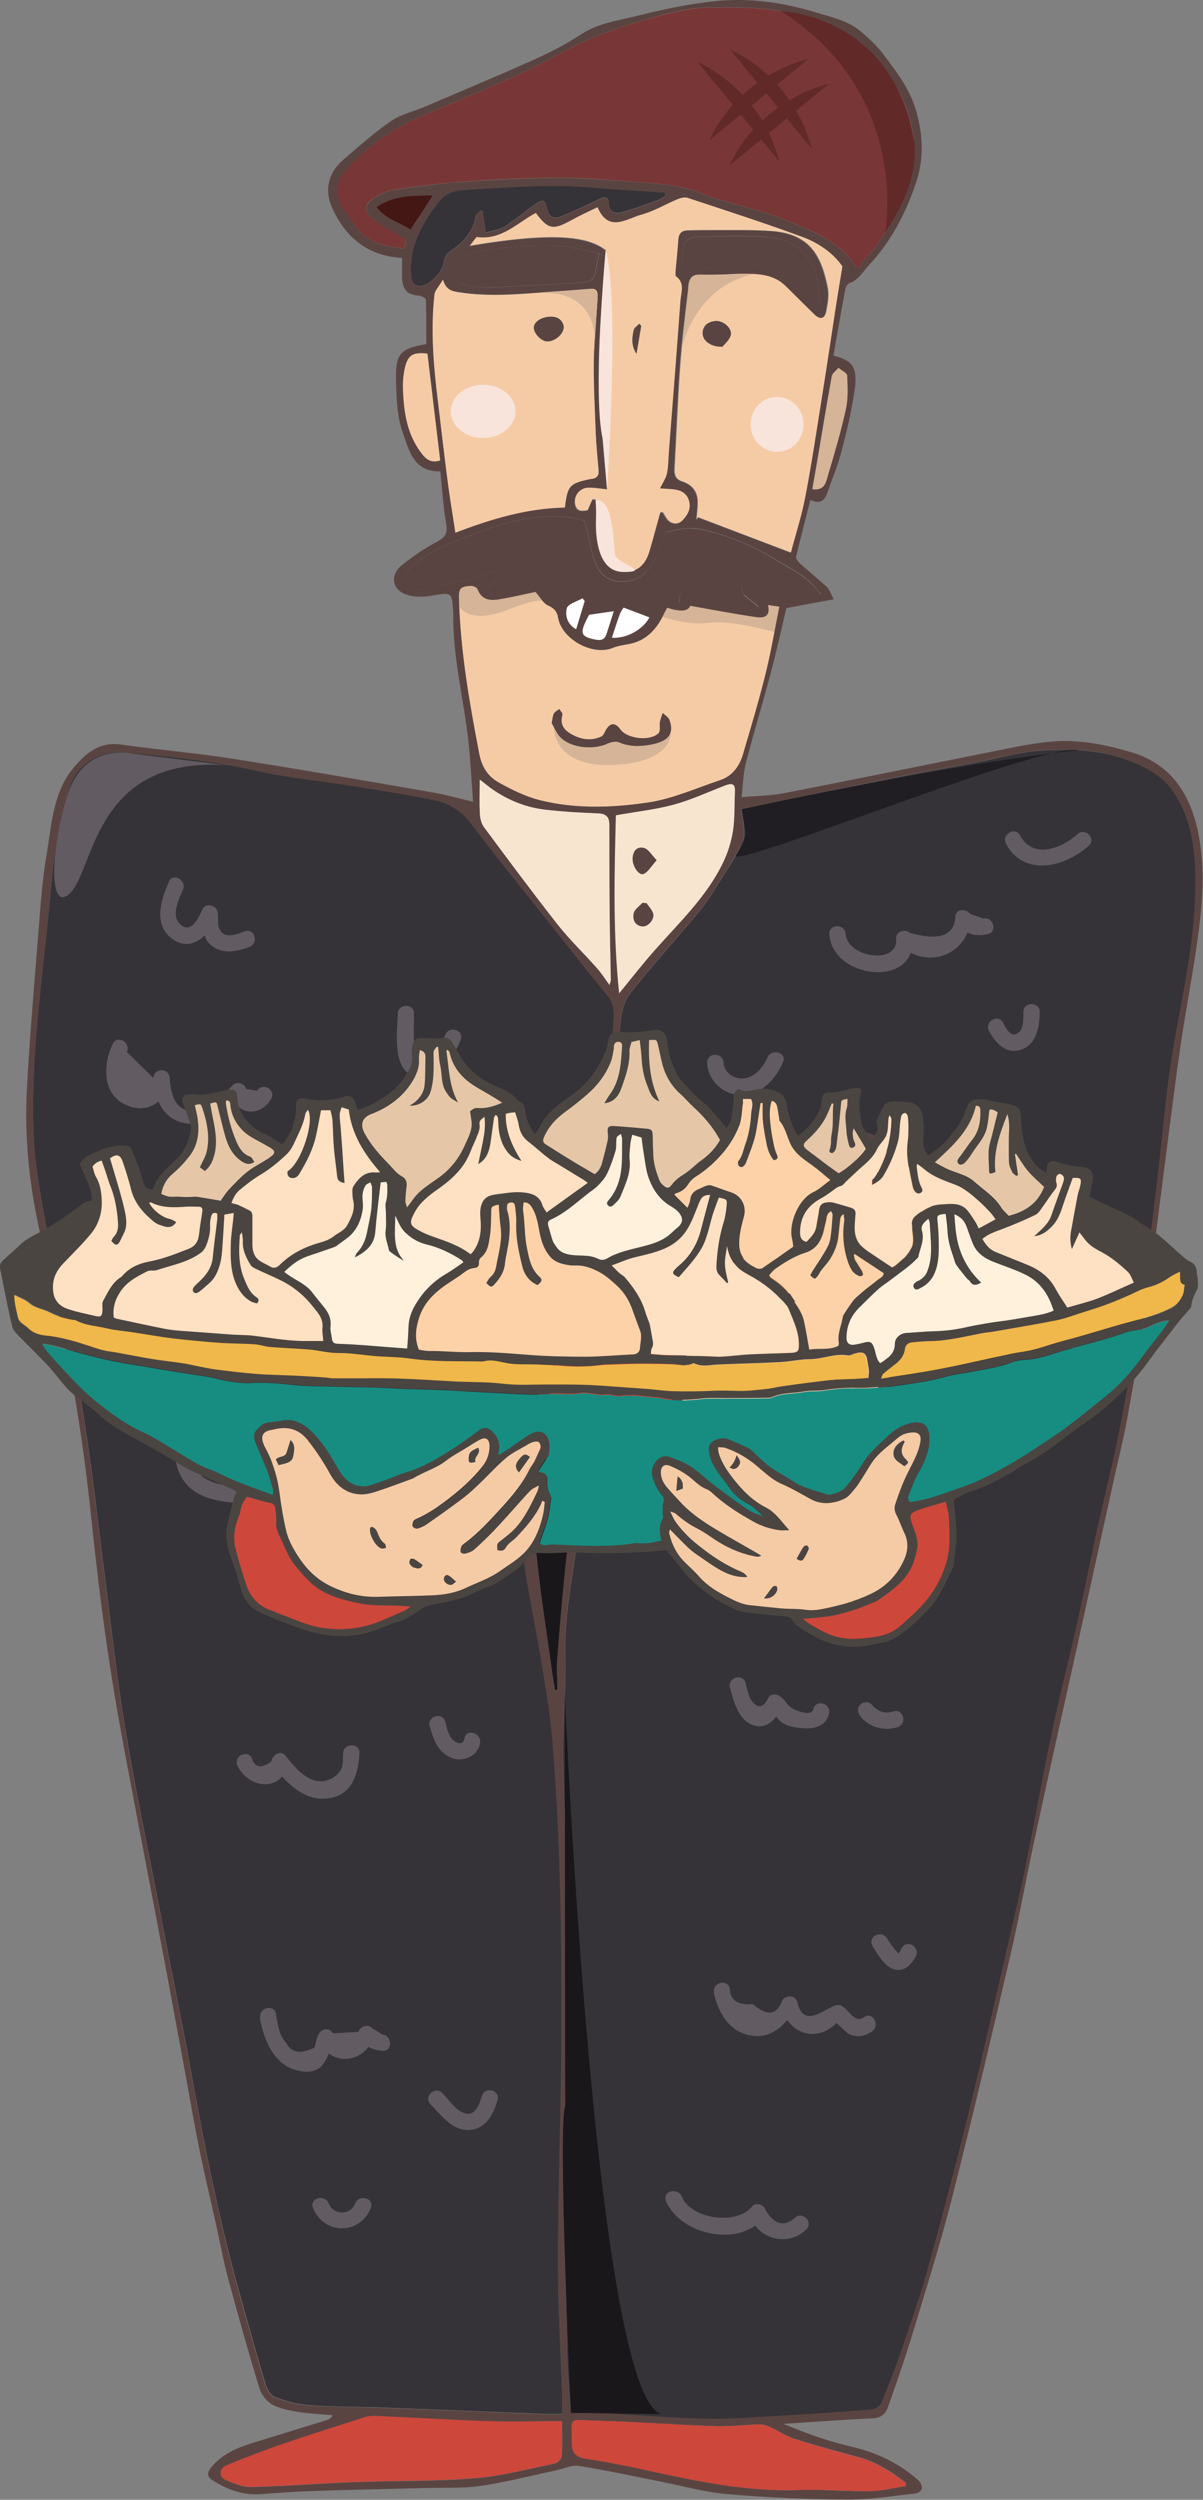 <?xml version="1.0" encoding="UTF-8"?> <svg xmlns="http://www.w3.org/2000/svg" id="_Слой_2" data-name="Слой 2" viewBox="0 0 73.6 152.84"><rect x="0" y="0" width="73.6" height="152.84" fill="#808080" stroke="none"/><defs><style> .cls-1 { fill: #fff1dc; } .cls-2 { fill: #783736; } .cls-3 { fill: #d6b497; } .cls-4 { fill: #f7e5d0; } .cls-5 { fill: #441714; } .cls-6 { fill: #f8e4da; } .cls-7 { fill: #1a171b; } .cls-8 { fill: #f0b74a; } .cls-9 { fill: #e5c7a8; } .cls-10 { fill: #201e23; } .cls-11 { fill: #353337; } .cls-12 { fill: #612a29; } .cls-13 { fill: #fff; } .cls-14 { fill: #fee0c2; } .cls-15 { fill: #e9bb5e; } .cls-16 { fill: #5a4442; } .cls-17 { fill: #625c62; } .cls-18 { fill: #fed2a8; } .cls-19 { fill: #4b4542; } .cls-20 { fill: #f5cba6; } .cls-21 { fill: #cd473b; } .cls-22 { fill: #178d82; } .cls-23 { fill: #f2be7e; } </style></defs><g id="_Слой_1-2" data-name="Слой 1"><g><path class="cls-20" d="M33.75,44.22c.14.24.28.63.55.89.66.65,2.05.76,2.94.34.18-.09.45-.12.63-.05.8.34,1.59.25,2.38.04.71-.2.98-.73.69-1.43-.07-.17-.27-.28-.4-.41-.06.18-.13.35-.17.54-.04.23.04.56-.08.69-.5.52-1.92.36-2.35-.23-.31-.43-.64-.4-.9.09-.07.13-.14.31-.26.36-.65.29-1.28.17-1.88-.17-.47-.27-.65-.63-.5-1.16.03-.09-.12-.23-.19-.35-.11.09-.25.15-.32.26-.07.13-.08.29-.14.61M32.76,36.19c.29.33.48.69.76.82.38.17.56.37.63.78.23,1.3,2.11,2.33,3.33,1.83.28-.12.59-.17.9-.22,1.16-.18,1.81-.94,2.28-1.94.05-.1.11-.2.16-.29q1.2.39,1.41-.12c1.33.23,2.64.47,3.94.68.49.08.99.06.82-.73.27.04.45.07.69.1-.28,1.39-.5,2.76-.84,4.11-.41,1.65-.9,3.28-1.38,4.91-.22.75-.65,1.34-1.43,1.6-1.44.48-2.87,1.13-4.35,1.35-2.19.33-4.44.41-6.63-.13-.89-.22-1.74-.64-2.54-1.09-.64-.36-1.03-.93-1.19-1.75-.6-3.11-1.14-6.23-1.24-9.41-.02-.7.06-.82.75-.86.13,0,.36.1.4.21.23.63.74.71,1.28.62.8-.13,1.59-.32,2.26-.46Z"></path><path class="cls-3" d="M40.58,36.71l-.21.95s1.63.62,2.98.42c1.35-.2,4.03.56,4.03.56l.59-2.42-7.39.49Z"></path><path class="cls-3" d="M28.09,37.06s.56,1.16,2.91.24c2.35-.92,2.28-.47,2.28-.47l-.72-1.56-4.49.47.02,1.31Z"></path><path class="cls-16" d="M35.77,36.75c-.04-.06-.09-.12-.13-.17-.34.2-.89.35-.96.61-.11.42.01.98.57,1.28.18-.6.35-1.16.52-1.72M36.83,77.78c-.33.49-.62.93-.92,1.37-.16.24-.33.48-.5.72.3,0,.61.03.91-.02.25-.04.66-.15.69-.29.13-.58.24-1.2-.18-1.79ZM36.04,37.59c-.6,1.13-.55,1.32.41,1.52.36.07.56-.03.66-.36.14-.45.28-.89.44-1.38-.53.08-.98.14-1.51.22ZM38.15,37.15c-.05.07-.17.21-.22.36-.18.48-.33.98-.5,1.48.9.07,1.93-.53,2.29-1.24-.49-.19-.99-.38-1.58-.6ZM25.12,14.04c.48-.74.91-1.4,1.36-2.09-1.24.01-2.39-.02-3.45.71.56.74,1.38.93,2.09,1.38ZM55.86,74.33c.04-.07.09-.14.14-.21-.51-.45-.96-.98-1.53-1.33-.97-.59-2-1.07-3.02-1.56-.12-.06-.34.06-.51.1.06.15.07.34.17.46.9,1.04,2.04,1.71,3.32,2.16.46.16.95.26,1.43.38ZM49.7,29.91c.78.11.83-.46.95-.86.4-1.33.8-2.67,1.09-4.02.15-.67.11-1.38.08-2.07,0-.17-.34-.32-.53-.47-.14.17-.38.33-.41.52-.33,1.81-.62,3.62-.93,5.43-.08.47-.17.95-.26,1.47ZM26.15,21.62c-.91-.1-1.21.09-1.39.93-.07.35-.12.72-.11,1.07.03,1.46.21,2.89,1.15,4.11.28.36.59.6,1.13.42-.26-2.17-.52-4.33-.78-6.53ZM50.24,70.63c.86.11,1.62.04,2.19.32,1.52.77,2.99,1.65,3.96,3.14.06.09.24.2.31.17.12-.05.27-.21.26-.32-.02-.36,0-.77-.18-1.05-.59-.93-1.26-1.85-2.26-2.37-.96-.49-1.99-.83-2.99-1.23-.43-.17-.83-.14-1.15.26-.34.41-.3.81-.13,1.06ZM51.45,92.16c-.56.32-1,.65-1.5.84-.49.19-1.03.24-1.6.36,1.3,1.99,2.53,4.01,4.04,5.94-.32-2.44-.62-4.75-.94-7.14ZM49.99,18.62c.09-.15.14-.2.14-.25.06-1.94-.88-3.66-3.07-3.87-1.5-.14-3.01-.06-4.52-.02-.23,0-.58.21-.66.42-.15.36-.15.78-.16,1.17,0,.12.18.35.28.35,1.36-.03,2.72-.1,4.08-.16.87-.04,1.62.24,2.26.82.55.5,1.09,1.01,1.65,1.53ZM51.39,88.49c-.92.06-1.77.13-2.61.16-.86.03-1.72,0-2.67,0,.52,1.24,1,2.42,1.5,3.58.07.16.25.34.4.37.81.12,1.61.14,2.37-.24.66-.33,1.14-.7,1.03-1.58-.1-.77-.02-1.57-.02-2.3ZM36.66,15.47c-.93-.17-1.79-.41-2.66-.45-1.1-.04-2.21.04-3.3.15-.84.09-1.68.28-2.5.47-.51.11-.69.54-.58.99.06.27.31.64.55.71.57.16,1.18.26,1.77.24,1.8-.06,3.59-.17,5.39-.28.97-.06,1.04-.16,1.19-1.1.03-.19.08-.37.16-.72ZM33.96,103.34s.09-.02.14-.03c0-.66-.04-1.32,0-1.97.15-1.9.31-3.81.51-5.71.16-1.56.38-3.1.57-4.66.06-.48.1-.96.1-1.44,0-.12-.2-.33-.32-.33-.58-.02-1.16.02-1.74.01-.34,0-.45.18-.45.46-.02,1.56-.15,3.14-.01,4.69.23,2.51.64,5.01.97,7.52.06.49.15.97.23,1.45ZM29.4,12.86s.1.06.15.09c.01.15.02.3.04.46.04.27.08.55.13.82.32-.08.66-.14.97-.26.21-.08.39-.24.58-.38.51-.37,1.02-.76,1.54-1.13.38-.28.57-.21.65.25.09.5.38.73.86.54.78-.32,1.56-.67,2.32-1.05.36-.18.57-.17.6.25.03.62.45.64.86.53.7-.19,1.39-.45,2.08-.7.19-.07.35-.2.53-.31-.02-.06-.03-.12-.05-.18-.76-.05-1.53-.1-2.29-.15-1.46-.09-2.93-.26-4.4-.26-1.7,0-3.4.11-5.1.22-.72.05-1.45.02-2.01.74-1.05,1.35-1.86,2.75-1.7,4.55.03.37.15.6.53.61.55.02,1.38-.85,1.45-1.41.03-.24.17-.55.36-.68.79-.54,1.45-1.15,1.6-2.17.02-.14.2-.26.31-.38ZM56.6,75.05c-2.97-.56-5.42-1.73-6.94-4.56-.24.65-.37,1.21-.64,1.68-1.03,1.73-1.35,3.68-1.84,5.57-.27,1.02,0,1.31,1.06,1.34,1.51.03,3.02.07,4.52-.03.84-.05,1.73-.22,2.03-1.27.1-.34.39-.62.6-.92.39-.57.77-1.15,1.22-1.81ZM37.29,60.22c.05-.19.08-.24.08-.29-.02-1.33-.06-2.66-.07-3.99-.02-1.84-.01-3.68-.02-5.52,0-.47-.19-.67-.7-.69-1.06-.03-2.12-.1-3.18-.22-1.17-.13-2.25-.55-3.23-1.22-.25-.17-.49-.37-.82-.63,0,.8-.02,1.46.01,2.11.02.27.09.59.25.81,1.49,2,2.97,4,4.51,5.96.74.94,1.61,1.77,2.41,2.67.26.29.46.63.75,1.02ZM37.88,60.74c.79-.96,1.47-1.84,2.21-2.67,1.48-1.68,3.13-3.23,4.13-5.28.3-.62.52-1.3.63-1.98.12-.77.08-1.57.12-2.36.02-.5-.13-.6-.61-.42-1.04.4-2.07.88-3.14,1.17-1.11.3-2.26.43-3.53.65-.08,3.53-.18,7.15.2,10.89ZM55.42,152c0-.07,0-.13,0-.2-.88-.68-1.8-1.28-2.9-1.57-1.32-.36-2.64-.72-3.94-1.13-.5-.16-.96-.48-1.44-.7-.2-.09-.43-.18-.64-.17-.93.02-1.86.14-2.78.11-2.46-.09-4.91-.27-7.36-.34-1.58-.04-1.37-.3-1.36,1.42,0,.56.28.82.84.91,1.1.17,2.21.37,3.3.61,3.21.7,6.41,1.42,9.74,1.3,1.45-.05,2.9.1,4.35.07.74-.01,1.47-.2,2.21-.31ZM39.54,87.99s.01.07.02.11c.29-.03.57-.06.86-.09.55-.06.82-.32.73-.93-.07-.53-.1-1.08-.06-1.61.1-1.39.26-2.77.37-4.16.05-.65-.16-.98-.65-1.05-1.72-.23-3.43-.12-5.14.13-.47.07-.8.3-.94.81-.23.84-.55,1.65-.77,2.49-.37,1.46-.69,2.92-1.02,4.39-.08.35.01.75.41.74,1.17-.04,2.35-.13,3.52-.28.89-.12,1.77-.37,2.66-.55ZM34.38,148.04c-1.58,0-3.07.04-4.56,0-2.28-.08-4.56-.22-6.85-.32-.21,0-.43,0-.62.07-1.65.53-3.31,1.05-4.95,1.61-1.18.41-2.35.85-3.51,1.33-.49.2-.52.7-.06.91.5.22,1.06.44,1.6.42,2.09-.05,4.17-.22,6.26-.3,2.44-.09,4.88-.03,7.31-.23,1.66-.13,3.3-.57,4.95-.91.17-.03.41-.29.42-.46.05-.67.02-1.35.02-2.11ZM29.77,36.04c.21.07.4.2.59.19.98-.04,1.91-.25,2.77-.76.15-.09.37-.05.56-.06-.02.19-.03.38-.06.57-.02.18-.12.41-.05.52.09.12.36.22.5.18.49-.15.96-.37,1.44-.55.22-.08.45-.14.67-.21.04.2.1.39.11.59,0,.53.25.71.73.5.3-.13.59-.29.85-.48.54-.41.61-.41.89.2.24.52.69.58,1.02.14.41-.56.75-.62,1.32-.25.12.08.25.15.43.27.02-.2.01-.34.05-.46.1-.35.33-.51.64-.26.99.79,2.16.98,3.37,1.07.24.02.48-.02.72-.04.02-.05.04-.1.06-.15-.29-.23-.61-.44-.87-.71-.11-.11-.09-.34-.12-.51.17,0,.41-.08.49,0,.8.8,1.81.82,2.82.79.47-.02.94-.15,1.54-.26-.25-.3-.35-.43-.46-.56-.68-.74-1.58-1.14-2.42-1.65-1.27-.78-2.61-1.32-4.04-1.7-.41-.11-.84-.18-1.25-.16-.44.02-.87.15-1.31.24-.28.63-.52,1.37-.92,2.01-.42.69-1.09,1.07-1.96,1-.81-.07-1.26-.57-1.5-1.27-.22-.65-.33-1.34-.5-2.01-.04-.16-.08-.41-.18-.44-.32-.11-.66-.18-1-.21-1.61-.13-3.17.13-4.68.66-1.11.39-2.22.82-3.28,1.33-.62.29-1.17.75-1.7,1.19-.18.15-.36.57-.28.73.13.24.48.37.75.51.09.05.23.03.34,0,1.19-.26,2.37-.53,3.56-.8.31-.07.63-.55.92-.12.33.48-.34.52-.55.93ZM46.98,76.17c-.18.01-.29-.01-.36.03-.9.57-1.84,1.08-2.66,1.74-.49.4-.93.97-1.17,1.55-.39.93-.73,1.89-.79,2.94-.07,1.33-.21,2.66-.33,3.98-.05.57.28.8.74.93.5.14,1.01.25,1.52.37,2.39.54,4.8.62,7.2.22.9-.15,1.71-.55,2.08-1.54.6-1.63,1.03-3.3,1.1-5.02.06-1.43-.21-1.93-1.71-1.82-1.63.13-3.3.16-4.92-.06-1.74-.23-1.88-.93-1.07-2.53.05-.1.17-.17.21-.28.06-.14.09-.3.15-.51ZM34.56,31.03c.16-1.34.28-1.47,1.55-1.74.02,0,.04,0,.06-.01.34-.02.47-.21.45-.54-.06-.73-.14-1.46-.17-2.2-.06-1.5-.14-3.01-.12-4.51.02-1.27.16-2.55.23-3.82.01-.25.02-.58-.41-.55-.85.06-1.69.12-2.54.18-1.83.14-3.65.31-5.49.03-.45-.07-.82-.11-1.02-.78-.23.4-.49.65-.52.92-.23,2.15-.06,4.28.2,6.42.21,1.67.4,3.34.61,5.01.13,1.02.31,2.04.47,3.13,2.22-.85,4.38-1.49,6.7-1.54ZM32.76,36.19c-.67.14-1.46.33-2.26.46-.54.09-1.05.01-1.28-.62-.04-.11-.26-.21-.4-.21-.68.04-.77.16-.74.86.09,3.18.64,6.29,1.24,9.41.16.82.54,1.39,1.19,1.75.8.45,1.66.87,2.54,1.09,2.19.54,4.44.46,6.63.13,1.48-.22,2.91-.87,4.35-1.35.77-.25,1.21-.85,1.43-1.6.48-1.63.97-3.26,1.38-4.91.33-1.34.56-2.71.84-4.11-.24-.03-.42-.06-.69-.1.17.79-.33.8-.82.73-1.31-.2-2.61-.44-3.94-.68q-.2.51-1.41.12c-.05.09-.11.19-.16.29-.46.99-1.12,1.76-2.28,1.94-.3.05-.62.11-.9.22-1.22.5-3.1-.53-3.33-1.83-.07-.41-.26-.6-.63-.77-.29-.13-.47-.49-.76-.82ZM32.79,13.03c-1.15.59-2.11,1.71-3.66,1.49-.1.13-.23.3-.41.53,5.32-.9,7.31-.53,8.33.28-.15,2.48-.43,4.9-.42,7.33.01,2.42.32,4.83.5,7.29-.48-.04-.85-.12-1.21-.1-.5.03-.84.5-.76.98.09.5.45.44.77.39.11-.25.2-.46.29-.67.07,0,.14.02.21.02.02.29.06.57.04.86-.06.88-.04,1.74.32,2.57.3.67.78.99,1.48.98.65-.01,1.1-.35,1.36-1.05.13-.34.21-.7.31-1.05.14-.51.28-1.02.42-1.53.05,0,.1,0,.16-.01.07.12.14.24.22.35.23.37.69.46.98.15.31-.33.54-.72.39-1.21-.14-.45-.49-.63-.92-.68-.29-.04-.59-.05-.85-.06.16-.34.37-.62.43-.94.09-.45.09-.92.12-1.39.23-3.05.48-6.1.7-9.15.04-.51.28-1.08-.27-1.5-.05-.04-.04-.18-.03-.27.06-.65.13-1.3.17-1.95.02-.37.19-.58.56-.59.48-.01.97-.02,1.45-.02,1.24.01,2.48-.03,3.71.06,2.39.18,3.04,1.55,3.43,3.43.1.47,0,1-.09,1.49-.09.47-.4.52-.74.18-.57-.57-1.15-1.14-1.73-1.71-.67-.67-1.54-.76-2.42-.77-.81,0-1.62.08-2.42.06-.9-.03-1.01,0-1.12.86-.2,1.59-.4,3.19-.51,4.78-.15,2.07-.22,4.14-.34,6.2-.02.41.08.66.49.79.6.19.93.62.93,1.26,0,.36-.05.71-.08,1.07.03-.05.06-.1.09-.15,1.86.71,3.73,1.42,5.68,2.16.3-1.14.66-2.28.89-3.45.38-1.99.68-4,1-6,.31-1.93.59-3.86.89-5.78.11-.71.23-1.42.37-2.26-.53-.79-1.43-1.43-2.44-1.8-2.31-.86-4.67-1.61-7.02-2.39-.17-.06-.42,0-.6.07-.74.31-1.45.74-2.22.95-.93.25-2.02,1.13-2.7-.45-.57.29-1.1.52-1.61.8-1.1.61-1.42.56-2.16-.44ZM52.36,16.29c.08.03.15.06.23.08.07-.14.11-.31.22-.42,1.08-1.06,1.73-2.4,2.39-3.73.66-1.34.89-2.74.63-4.22-.26-1.48-.92-2.78-1.85-3.94-.4-.51-.81-1.04-1.31-1.44-1.18-.95-2.61-1.38-4.06-1.76-1.71-.45-3.47-.42-5.19-.41-1.29,0-2.59.37-3.85.72-1.28.35-2.54.8-3.76,1.33-1.22.53-2.35,1.26-3.56,1.81-1.98.9-3.99,1.75-6,2.59-1.7.71-3.25,1.63-4.55,2.95-.62.62-1.29,1.31-.99,2.27.19.6.66,1.12,1.02,1.67.72,1.08,1.86,1.27,3.01,1.42.13-.54.13-.54-.26-.77-.57-.33-1.16-.63-1.67-1.04-.55-.44-.52-.89.05-1.27.36-.24.79-.45,1.21-.51,1.39-.21,2.79-.4,4.19-.5,1.98-.13,3.98-.23,5.96-.24,1.51,0,3.01.13,4.52.24,1.48.11,2.98.17,4.37.79.37.16.77.26,1.16.38,1.2.36,2.44.62,3.6,1.1,1.66.68,3.42,1.26,4.49,2.91ZM34.93,147.52c.69,0,1.31-.03,1.92,0,2.13.11,4.25.3,6.38.34,1.52.03,3.05-.1,4.58-.19,1.85-.11,3.71-.23,5.55-.38.21-.02.49-.23.57-.43.43-1.05.84-2.12,1.21-3.19.54-1.55,1.1-3.1,1.53-4.68.91-3.32,1.8-6.65,2.62-9.99.95-3.89,1.83-7.8,2.73-11.7.26-1.13.52-2.26.74-3.4.54-2.69,1.02-5.39,1.59-8.08.44-2.1.99-4.18,1.46-6.28.43-1.93.82-3.86,1.24-5.79.5-2.28,1.08-4.55,1.52-6.85.48-2.49.88-4.99,1.26-7.49.33-2.16.6-4.33.86-6.5.28-2.31.47-4.62.78-6.93.47-3.62,1.45-7.17,1.61-10.85.07-1.64.06-3.26-.42-4.83-.39-1.3-1.05-2.45-2.28-3.18-2.08-1.22-4.38-1.39-6.69-1.24-1.32.09-2.62.47-3.93.72-1.69.32-3.39.61-5.07.95-3.08.62-6.16,1.26-9.34,1.91.05.35.13.74.15,1.14.02.32.05.71-.09.97-.42.8-.91,1.56-1.39,2.32-.37.59-.72,1.19-1.16,1.72-1.42,1.71-2.92,3.36-4.3,5.1-.38.48-.55,1.19-.61,1.82-.15,1.44-.15,2.9-.25,4.34-.18,2.79-.47,5.58-.54,8.37-.04,1.46.3,2.93.47,4.41.86,0,1.67-.01,2.48,0,.4,0,.81.08,1.21.12.39.03.68-.08.93-.44.45-.65.89-1.35,1.49-1.83,1.01-.8,2.14-1.45,3.21-2.17.16-.11.34-.26.42-.43.74-1.7,1.45-3.42,2.19-5.12.39-.9.73-1.07,1.71-.95,2.99.35,5,2.07,6.45,4.59.22.39.2.75-.09,1.13-.7.92-1.41,1.83-2.05,2.79-.5.75-1.04,1.5-.95,2.5.06.67.12,1.35.07,2.01-.15,1.9-.64,3.73-1.42,5.48-.17.39-.38.74-.87.74-.42,0-.53.24-.52.59,0,.96-.05,1.94.04,2.89.22,2.17.52,4.33.79,6.5.07.54.17,1.07.21,1.61.01.14-.1.38-.21.42-.12.05-.34-.04-.46-.13-.19-.15-.36-.35-.5-.56-.42-.63-.81-1.27-1.22-1.9-.77-1.15-1.58-2.28-2.32-3.45-.52-.82-1.01-1.68-1.44-2.55-.39-.8-.66-1.65-1.02-2.46-.09-.21-.28-.47-.47-.52-1.03-.26-2.07-.48-3.12-.69-.16-.03-.36.1-.54.18-.24.11-.45.33-.69.37-1.37.22-2.76.38-4.13.6-.56.09-.89.44-.96,1.06-.18,1.56-.42,3.11-.61,4.66-.27,2.11-.72,4.19-.66,6.34.06,2.17-.17,4.34-.14,6.51.05,3.09.26,6.19.34,9.28.06,2.34.05,4.69,0,7.03-.05,2.63-.28,5.26-.27,7.9,0,4.18.12,8.37.21,12.55.02,1.06.13,2.11.21,3.21ZM34.39,147.59c0-.48.01-.88,0-1.28-.07-2.01-.18-4.02-.23-6.04-.04-1.64-.03-3.29-.01-4.94.05-3.43.16-6.85.18-10.28.02-3.39,0-6.77-.09-10.16-.08-2.84-.23-5.69-.46-8.52-.14-1.73-.46-3.44-.74-5.15-.36-2.2-.86-4.39-1.12-6.6-.31-2.59-.04-5.18.57-7.71.36-1.48.85-2.93,1.35-4.36.39-1.13.74-2.31,1.38-3.3.74-1.14,1.21-2.27,1.28-3.65.11-2.2.36-4.4.55-6.59.07-.77.16-1.54.22-2.31.09-1.29.18-2.58.23-3.88.03-.66.15-1.34-.35-1.93-.84-1-1.65-2.03-2.46-3.06-1.97-2.48-3.96-4.95-5.88-7.46-.62-.81-1.39-1.25-2.32-1.44-1.6-.31-3.2-.57-4.81-.83-1.93-.31-3.89-.49-5.79-.91-2.75-.61-5.53-.93-8.33-1.16-1.57-.13-2.89.8-3.31,2.17-.38,1.23-.65,2.5-.85,3.77-.23,1.51-.34,3.03-.49,4.55-.44,4.21-1,8.43-.86,12.67.07,1.88.41,3.77.74,5.63.26,1.46.75,2.88,1.02,4.35.54,2.89,1.05,5.78,1.49,8.69.42,2.79.73,5.59,1.09,8.39.4,3.09.72,6.19,1.23,9.27.61,3.7,1.39,7.38,2.1,11.06.67,3.47,1.39,6.93,2.02,10.42.81,4.49,1.71,8.95,2.93,13.35.51,1.81,1.01,3.61,1.55,5.41.09.31.3.71.56.81.66.25,1.37.45,2.07.5,1.43.1,2.86.08,4.29.14,3.38.13,6.77.26,10.15.4.34.01.69,0,1.08,0ZM28.94,49.02c-.09-1.25-.15-2.47-.28-3.68-.29-2.61-.97-5.18-.93-7.83,0-.02,0-.04,0-.06-.08-1.27-.08-1.24-1.31-1.03-.5.09-1.06.1-1.54-.06-.89-.28-1.04-1.2-.3-1.8.66-.53,1.37-1.02,2.11-1.41.51-.27.71-.5.61-1.1-.18-1.06-.25-2.15-.36-3.23-1.66.05-1.92-1.33-2.3-2.37-.35-.97-.38-2.09-.41-3.15-.05-1.68.25-1.99,1.85-2.26,0-.91.01-1.81-.02-2.71,0-.09-.27-.24-.42-.25-.71-.06-.99-.33-1.04-1.05-.01-.21,0-.43,0-.64,0-.21,0-.42,0-.62-2.13-.12-3.48-1.27-4.29-3.09-.48-1.07-.21-2.14.68-2.9.95-.82,1.89-1.66,2.92-2.37.59-.41,1.34-.58,2.02-.86,2.27-.97,4.55-1.92,6.8-2.93.98-.44,1.95-.95,2.85-1.54,1.1-.71,2.36-.84,3.57-1.15,1.51-.38,3.06-.7,4.61-.86,2.04-.21,4.05.06,6.02.65,1.05.32,2.14.53,2.99,1.29.44.39.89.8,1.24,1.27.79,1.05,1.6,2.07,2,3.37.47,1.54.54,3.05.02,4.56-.63,1.87-1.53,3.58-2.9,5.04-.36.39-.61.87-1.16,1.06-.11.04-.23.23-.25.36-.26,1.36-.49,2.72-.73,4.08,1.16.27,1.49.7,1.3,2.07-.18,1.28-.48,2.54-.81,3.79-.22.85-.57,1.67-.86,2.51-.17.51-.48.73-1.04.44-.3,1.19-.6,2.32-.87,3.46-.03.12.1.31.21.41.54.49,1.12.95,1.66,1.45.17.16.25.43.43.76-1.03.19-1.88.35-2.9.54-.3,1.26-.6,2.65-.97,4.02-.48,1.83-1.04,3.63-1.51,5.46-.16.63-.17,1.3-.26,2.08.92-.08,1.79-.09,2.63-.25,4.08-.79,8.15-1.63,12.23-2.44,1.33-.26,2.65-.57,3.99-.7,1.69-.17,3.37.16,4.98.64,2.46.72,3.64,2.58,4.12,4.99.44,2.21.24,4.4-.07,6.59-.29,2.07-.69,4.12-1,6.19-.33,2.27-.61,4.55-.91,6.83-.37,2.84-.71,5.68-1.12,8.51-.36,2.51-.78,5.01-1.23,7.5-.26,1.45-.63,2.87-.94,4.31-.69,3.13-1.38,6.26-2.07,9.4-.88,3.98-1.78,7.96-2.64,11.95-.53,2.42-.96,4.86-1.52,7.27-1.14,4.91-2.3,9.83-3.54,14.72-.71,2.81-1.58,5.57-2.42,8.34-.47,1.55-1,3.08-1.54,4.6-.13.37-.4.64-.91.67-1.81.08-3.62.22-5.49.34.75.29,1.46.59,2.19.83.68.23,1.37.42,2.06.58,1.51.36,2.87,1.02,4.03,2.05.12.11.22.34.2.49-.01.12-.23.29-.36.3-1.4.15-2.81.39-4.21.38-2.46-.02-4.92-.13-7.37-.34-1.34-.11-2.66-.49-3.98-.75-1.68-.33-3.36-.7-5.05-.97-.46-.07-.97.18-1.45.28-1.51.32-3.02.71-4.55.94-1.12.16-2.27.1-3.41.13-2.15.06-4.3.1-6.45.17-1.18.04-2.36.1-3.54.2-1.13.1-2.12-.26-3.05-.86-.36-.23-.28-.5-.05-.78.66-.81,1.56-1.18,2.51-1.48,1.51-.47,3.03-.93,4.55-1.4.14-.04.28-.14.37-.3-.7-.06-1.41-.09-2.11-.2-.55-.09-1.13-.2-1.61-.46-.34-.19-.65-.61-.77-.99-.68-2.23-1.31-4.48-1.92-6.74-.29-1.06-.48-2.15-.72-3.22-.34-1.51-.7-3.02-1.01-4.53-.31-1.54-.58-3.08-.86-4.63-.39-2.09-.77-4.18-1.16-6.27-.87-4.61-1.77-9.23-2.63-13.84-.42-2.26-.8-4.53-1.12-6.81-.32-2.24-.58-4.49-.82-6.74-.39-3.84-.94-7.65-1.73-11.42-.44-2.14-.95-4.26-1.44-6.39-.67-2.94-.98-5.92-.81-8.94.18-3.21.45-6.41.71-9.61.12-1.5.22-3.02.47-4.5.33-1.9.38-3.93,1.72-5.5.72-.84,1.55-1.54,2.82-1.36,2.28.32,4.58.51,6.85.87,4.11.64,8.21,1.36,12.3,2.07.76.13,1.49.34,2.37.55Z"></path><path class="cls-11" d="M34.39,147.59c-.4,0-.74.01-1.08,0-3.38-.13-6.77-.27-10.15-.4-1.43-.05-2.87-.03-4.29-.14-.7-.05-1.41-.25-2.07-.5-.26-.1-.47-.5-.56-.81-.54-1.8-1.04-3.6-1.55-5.41-1.23-4.39-2.13-8.86-2.94-13.35-.63-3.48-1.35-6.94-2.02-10.42-.71-3.68-1.49-7.36-2.1-11.06-.51-3.07-.83-6.18-1.23-9.27-.36-2.8-.67-5.6-1.09-8.39-.44-2.9-.95-5.8-1.49-8.69-.28-1.46-.77-2.88-1.03-4.35-.33-1.86-.68-3.75-.74-5.63-.15-4.24.42-8.46.86-12.67.16-1.52.26-3.05.49-4.55.2-1.27.47-2.54.85-3.77.42-1.36,1.74-2.3,3.31-2.17,2.8.23,5.58.55,8.33,1.16,1.9.42,3.86.6,5.79.91,1.61.26,3.21.51,4.81.83.93.18,1.7.63,2.32,1.44,1.92,2.52,3.92,4.98,5.89,7.46.81,1.03,1.62,2.06,2.46,3.06.5.59.38,1.27.35,1.93-.05,1.29-.14,2.59-.23,3.88-.06.77-.15,1.54-.22,2.31-.19,2.2-.44,4.39-.55,6.59-.07,1.37-.54,2.5-1.28,3.65-.64.98-.98,2.17-1.38,3.3-.5,1.44-.99,2.89-1.35,4.36-.62,2.53-.88,5.12-.57,7.71.26,2.21.76,4.4,1.12,6.6.28,1.71.6,3.43.74,5.15.23,2.83.38,5.68.46,8.52.09,3.39.11,6.77.09,10.16-.02,3.43-.13,6.85-.18,10.28-.02,1.64-.03,3.29,0,4.94.05,2.01.16,4.03.23,6.04.02.4,0,.81,0,1.28"></path><path class="cls-11" d="M34.93,147.52c-.07-1.1-.18-2.15-.21-3.21-.09-4.18-.21-8.37-.21-12.55,0-2.63.22-5.26.28-7.9.05-2.34.05-4.69,0-7.03-.08-3.09-.29-6.19-.34-9.28-.03-2.17.2-4.34.14-6.51-.06-2.15.39-4.23.66-6.34.2-1.56.43-3.11.61-4.66.07-.62.4-.97.96-1.06,1.37-.22,2.76-.38,4.13-.6.24-.04.45-.26.69-.37.17-.08.37-.21.54-.18,1.04.2,2.09.42,3.12.69.19.05.38.31.47.52.36.81.63,1.66,1.02,2.46.43.88.92,1.73,1.44,2.55.75,1.17,1.55,2.3,2.33,3.45.42.63.8,1.27,1.22,1.9.14.21.31.41.5.56.12.1.34.18.46.13.11-.05.22-.28.21-.42-.04-.54-.15-1.07-.21-1.61-.27-2.16-.57-4.33-.79-6.5-.1-.96-.04-1.93-.04-2.89,0-.35.1-.59.52-.59.49,0,.7-.35.87-.74.78-1.75,1.27-3.57,1.42-5.48.05-.66,0-1.34-.07-2.01-.09-1,.45-1.75.95-2.5.64-.96,1.35-1.87,2.05-2.79.29-.38.31-.74.08-1.13-1.45-2.51-3.46-4.24-6.45-4.59-.98-.11-1.32.06-1.71.95-.74,1.7-1.45,3.42-2.19,5.12-.08.17-.25.32-.42.43-1.07.72-2.21,1.37-3.21,2.17-.6.48-1.05,1.18-1.49,1.83-.25.36-.54.47-.93.44-.4-.04-.81-.11-1.21-.12-.81-.02-1.62,0-2.48,0-.17-1.48-.51-2.95-.47-4.41.07-2.79.36-5.58.54-8.37.09-1.45.1-2.9.25-4.34.06-.63.23-1.35.61-1.82,1.38-1.74,2.88-3.39,4.3-5.1.44-.53.79-1.14,1.16-1.72.48-.76.98-1.52,1.4-2.32.14-.27.1-.65.09-.97-.02-.39-.1-.78-.15-1.14,3.18-.65,6.26-1.29,9.34-1.91,1.69-.34,3.38-.63,5.07-.95,1.31-.25,2.61-.64,3.93-.72,2.31-.15,4.61.02,6.69,1.24,1.23.72,1.88,1.88,2.28,3.18.48,1.57.49,3.19.42,4.83-.16,3.68-1.14,7.22-1.61,10.85-.3,2.3-.5,4.62-.78,6.93-.26,2.17-.53,4.34-.86,6.5-.38,2.5-.78,5.01-1.26,7.49-.44,2.29-1.02,4.56-1.52,6.85-.42,1.93-.81,3.86-1.24,5.79-.47,2.1-1.02,4.17-1.46,6.28-.57,2.69-1.05,5.39-1.59,8.08-.23,1.14-.48,2.27-.75,3.4-.9,3.9-1.78,7.81-2.73,11.7-.82,3.34-1.7,6.67-2.62,9.99-.44,1.58-1,3.13-1.53,4.69-.37,1.07-.78,2.14-1.21,3.19-.08.19-.36.41-.57.43-1.85.15-3.7.28-5.55.38-1.53.09-3.05.22-4.58.19-2.13-.04-4.25-.23-6.38-.34-.62-.03-1.23,0-1.92,0"></path><path class="cls-2" d="M52.36,16.29c-1.07-1.65-2.83-2.23-4.49-2.91-1.15-.47-2.4-.74-3.6-1.1-.39-.12-.79-.21-1.16-.38-1.4-.62-2.89-.68-4.37-.79-1.5-.11-3.01-.25-4.52-.24-1.99,0-3.98.1-5.97.24-1.4.1-2.8.29-4.19.5-.42.06-.85.27-1.21.51-.57.37-.6.83-.05,1.27.51.41,1.11.7,1.67,1.04.39.23.39.22.26.77-1.15-.15-2.29-.34-3.01-1.42-.36-.54-.83-1.06-1.02-1.66-.3-.96.37-1.65.99-2.27,1.3-1.31,2.85-2.24,4.55-2.94,2.01-.84,4.02-1.69,6-2.59,1.21-.55,2.34-1.28,3.56-1.81,1.22-.53,2.48-.98,3.76-1.33,1.26-.34,2.56-.71,3.85-.72,1.73-.01,3.48-.04,5.19.41,1.45.38,2.88.81,4.06,1.76.5.4.91.93,1.31,1.44.93,1.16,1.59,2.46,1.85,3.94.26,1.48.03,2.88-.63,4.22-.66,1.33-1.31,2.67-2.39,3.73-.11.11-.15.28-.22.42-.08-.03-.15-.06-.23-.08"></path><path class="cls-20" d="M39.23,19.92s-.08-.09-.12-.13c-.12.13-.31.24-.34.39-.1.46-.16.94.17,1.44.11-.63.2-1.17.29-1.71M44.2,21.2c.12-.16.44-.41.51-.72.1-.42-.49-.91-.96-.85-.41.05-.74.25-.76.72-.02.46.47.87,1.21.85ZM32.79,13.03c.74,1,1.06,1.05,2.16.44.5-.28,1.03-.52,1.61-.8.67,1.58,1.77.7,2.7.45.77-.21,1.47-.64,2.22-.95.18-.07.43-.13.6-.07,2.35.78,4.7,1.53,7.02,2.39,1.01.37,1.9,1.01,2.44,1.8-.14.84-.26,1.55-.37,2.26-.3,1.93-.58,3.86-.89,5.78-.32,2-.62,4.01-1,6-.22,1.17-.59,2.31-.89,3.45-1.95-.74-3.82-1.45-5.68-2.16-.03.05-.06.1-.09.15.03-.36.08-.71.08-1.07,0-.64-.34-1.06-.93-1.26-.41-.13-.51-.38-.49-.79.12-2.07.19-4.14.34-6.2.12-1.6.31-3.19.51-4.79.11-.87.22-.89,1.12-.86.81.02,1.62-.07,2.42-.06.88,0,1.74.09,2.42.77.57.57,1.15,1.14,1.73,1.71.34.34.65.29.74-.18.1-.49.19-1.02.09-1.49-.39-1.88-1.04-3.25-3.43-3.43-1.23-.09-2.47-.05-3.71-.06-.48,0-.97,0-1.45.02-.37.01-.54.22-.56.59-.04.65-.12,1.3-.17,1.95,0,.09-.02.24.03.27.56.42.31.99.27,1.5-.22,3.05-.46,6.1-.7,9.15-.04.46-.03.94-.12,1.39-.06.31-.27.6-.43.93.27.02.56.03.85.06.43.05.78.23.92.68.15.49-.07.88-.39,1.21-.29.31-.75.22-.98-.15-.07-.12-.14-.24-.22-.35-.05,0-.11,0-.16.01-.14.51-.28,1.02-.42,1.53-.1.35-.19.71-.31,1.05-.26.7-.71,1.04-1.36,1.05-.7.01-1.18-.31-1.48-.98-.37-.82-.39-1.69-.33-2.57.02-.28-.03-.57-.04-.86-.07,0-.14-.02-.21-.02-.09.21-.19.42-.29.67-.33.05-.68.11-.77-.39-.08-.48.26-.95.76-.98.36-.02.73.05,1.21.1-.18-2.45-.48-4.87-.5-7.29-.01-2.43.26-4.85.42-7.33-1.02-.81-3.01-1.18-8.33-.28.18-.24.31-.41.41-.53,1.55.22,2.51-.9,3.66-1.49Z"></path><path class="cls-20" d="M34.49,19.98c-.08-.4-.35-.61-.8-.61-.54,0-1.01.29-1.03.65-.02.35.45.85.81.86.47.01,1.02-.45,1.02-.89M34.56,31.03c-2.32.05-4.48.69-6.7,1.54-.16-1.09-.34-2.11-.47-3.13-.22-1.67-.41-3.34-.61-5-.26-2.13-.44-4.27-.2-6.42.03-.27.29-.52.52-.92.2.67.58.71,1.02.78,1.84.28,3.66.11,5.49-.03.85-.06,1.69-.12,2.54-.19.43-.03.42.29.41.55-.07,1.27-.22,2.54-.23,3.82-.02,1.5.06,3.01.12,4.51.03.73.11,1.46.17,2.2.03.33-.1.52-.45.54-.02,0-.04,0-.06.01-1.27.27-1.39.4-1.55,1.74Z"></path><path class="cls-20" d="M46.98,76.17c-.06.21-.08.37-.15.51-.05.1-.16.17-.21.28-.81,1.6-.67,2.3,1.07,2.54,1.62.22,3.29.18,4.92.05,1.5-.12,1.76.39,1.71,1.82-.07,1.72-.5,3.39-1.1,5.02-.37,1-1.17,1.4-2.08,1.54-2.41.39-4.82.32-7.2-.22-.51-.12-1.02-.23-1.52-.37-.46-.13-.8-.36-.74-.93.12-1.33.26-2.65.33-3.98.05-1.04.4-2.01.79-2.94.24-.58.68-1.16,1.17-1.55.82-.66,1.76-1.17,2.66-1.74.07-.04.18-.02.36-.03"></path><path class="cls-16" d="M29.77,36.04c.21-.41.88-.45.55-.93-.29-.43-.61.06-.92.13-1.19.26-2.37.53-3.56.8-.11.02-.25.04-.34,0-.27-.15-.62-.27-.75-.51-.08-.16.09-.57.28-.73.53-.44,1.08-.9,1.7-1.19,1.06-.51,2.17-.94,3.28-1.33,1.51-.53,3.07-.79,4.68-.66.34.03.69.09,1,.21.1.04.14.28.18.44.17.67.28,1.36.5,2.02.23.7.69,1.2,1.5,1.27.87.08,1.54-.31,1.96-1,.4-.65.64-1.39.92-2.01.44-.09.87-.22,1.31-.24.42-.01.85.05,1.25.16,1.42.37,2.77.91,4.04,1.7.84.52,1.74.91,2.42,1.65.12.13.22.26.46.56-.6.11-1.07.24-1.54.26-1.01.03-2.02.02-2.82-.79-.08-.08-.32,0-.49,0,.04.17.02.4.12.51.26.26.58.47.87.71-.02.05-.04.1-.06.15-.24.01-.48.05-.72.04-1.21-.09-2.38-.28-3.37-1.07-.31-.25-.54-.09-.64.26-.04.12-.03.26-.05.46-.18-.11-.31-.18-.43-.27-.57-.37-.91-.31-1.32.25-.32.44-.78.38-1.02-.14-.28-.61-.35-.62-.89-.2-.26.2-.55.35-.85.48-.48.21-.72.03-.73-.5,0-.2-.07-.39-.11-.59-.22.07-.45.13-.67.21-.48.18-.95.4-1.44.55-.15.04-.42-.06-.5-.18-.08-.11.03-.34.05-.52.02-.19.04-.38.05-.57-.19.02-.41-.02-.56.06-.86.51-1.79.72-2.77.76-.19,0-.38-.12-.59-.19"></path><path class="cls-21" d="M34.38,148.04c0,.77.03,1.44-.02,2.11-.01.17-.25.42-.42.46-1.64.34-3.29.78-4.95.91-2.43.19-4.87.14-7.31.23-2.09.08-4.17.24-6.26.3-.53.01-1.1-.2-1.6-.42-.46-.2-.43-.71.06-.91,1.16-.48,2.33-.92,3.51-1.33,1.64-.56,3.3-1.08,4.95-1.61.2-.06.42-.07.62-.07,2.28.1,4.56.24,6.85.32,1.49.05,2.98,0,4.56,0"></path><path class="cls-21" d="M39.54,87.99c-.88.19-1.76.44-2.66.55-1.16.15-2.34.24-3.52.28-.4.01-.49-.39-.41-.74.33-1.47.65-2.94,1.02-4.39.21-.84.54-1.65.77-2.49.14-.51.47-.74.94-.81,1.71-.25,3.42-.37,5.14-.14.49.07.7.4.65,1.05-.12,1.39-.27,2.77-.37,4.16-.04.53-.02,1.08.06,1.61.08.6-.18.86-.73.93-.29.03-.57.06-.86.09,0-.04-.01-.07-.02-.11"></path><path class="cls-21" d="M55.42,152c-.74.11-1.47.3-2.21.31-1.45.02-2.9-.13-4.35-.07-3.33.12-6.53-.6-9.74-1.3-1.09-.24-2.19-.44-3.3-.61-.56-.09-.83-.35-.84-.91-.02-1.72-.22-1.46,1.36-1.42,2.46.06,4.91.25,7.36.34.92.03,1.85-.09,2.78-.11.21,0,.44.08.64.17.49.22.94.54,1.44.71,1.3.41,2.62.78,3.94,1.13,1.1.3,2.02.89,2.9,1.57,0,.07,0,.13,0,.2"></path><path class="cls-4" d="M39.57,55.23c-.09,0-.18-.02-.27-.03-.18.21-.48.4-.53.63-.07.35.03.74.5.81.32.05.75-.36.69-.74-.03-.24-.26-.45-.4-.67M40.17,52.6c-.32-.33-.51-.69-.77-.75-.46-.12-.7.21-.7.68,0,.46.4,1.03.68.9.28-.13.45-.46.78-.83ZM37.88,60.74c-.39-3.74-.29-7.36-.2-10.89,1.27-.23,2.42-.35,3.53-.65,1.07-.29,2.1-.77,3.14-1.17.49-.19.64-.08.61.42-.04.79,0,1.59-.12,2.36-.11.68-.32,1.36-.63,1.98-1,2.05-2.64,3.6-4.13,5.28-.74.83-1.42,1.71-2.21,2.67Z"></path><path class="cls-4" d="M37.29,60.22c-.29-.4-.5-.73-.76-1.02-.79-.9-1.67-1.73-2.41-2.67-1.54-1.96-3.03-3.96-4.51-5.96-.16-.21-.24-.53-.25-.8-.04-.66-.01-1.32-.01-2.11.33.26.57.46.82.63.98.67,2.06,1.09,3.23,1.22,1.05.12,2.12.18,3.18.22.5.02.7.22.7.69,0,1.84,0,3.68.02,5.52.01,1.33.05,2.66.07,3.99,0,.05-.03.1-.08.29"></path><path class="cls-23" d="M56.6,75.05c-.44.66-.83,1.23-1.22,1.81-.21.31-.5.58-.6.92-.31,1.05-1.2,1.22-2.03,1.27-1.5.09-3.01.06-4.52.03-1.06-.02-1.32-.31-1.06-1.34.49-1.89.81-3.85,1.84-5.57.28-.47.4-1.03.64-1.68,1.51,2.82,3.97,4,6.94,4.56"></path><path class="cls-11" d="M29.4,12.86c-.11.13-.29.24-.31.38-.16,1.01-.81,1.62-1.6,2.16-.19.13-.33.44-.36.68-.06.56-.9,1.42-1.44,1.41-.39-.01-.5-.25-.53-.61-.16-1.79.64-3.19,1.7-4.55.56-.72,1.29-.69,2.01-.74,1.7-.11,3.4-.22,5.1-.22,1.47,0,2.93.17,4.4.26.76.05,1.53.1,2.29.15.02.06.03.12.05.18-.18.1-.34.24-.53.3-.69.25-1.37.51-2.08.7-.41.11-.82.09-.86-.53-.02-.42-.24-.43-.6-.25-.76.38-1.53.73-2.32,1.05-.48.2-.77-.03-.86-.54-.09-.46-.27-.52-.65-.25-.52.37-1.02.76-1.54,1.13-.19.14-.37.3-.58.38-.31.12-.65.18-.97.26-.04-.27-.09-.55-.13-.82-.02-.15-.03-.3-.04-.45-.05-.03-.1-.06-.15-.09"></path><path class="cls-7" d="M33.96,103.34c-.08-.48-.17-.97-.23-1.46-.34-2.5-.75-5-.97-7.52-.14-1.55,0-3.13.01-4.69,0-.28.11-.47.45-.46.58,0,1.16-.04,1.74-.01.12,0,.32.22.32.33,0,.48-.04.96-.1,1.44-.18,1.55-.41,3.1-.57,4.66-.2,1.9-.36,3.8-.51,5.71-.05.65,0,1.31,0,1.97-.05,0-.09.02-.14.03"></path><path class="cls-16" d="M36.66,15.47c-.08.35-.13.54-.16.72-.14.94-.22,1.04-1.19,1.1-1.79.11-3.59.22-5.39.28-.59.02-1.2-.07-1.77-.24-.24-.07-.48-.43-.55-.71-.1-.45.08-.87.58-.98.83-.19,1.66-.38,2.5-.47,1.1-.11,2.21-.19,3.3-.15.87.04,1.73.28,2.66.45"></path><path class="cls-23" d="M51.39,88.49c0,.73-.08,1.52.02,2.3.11.88-.37,1.25-1.03,1.58-.76.38-1.57.36-2.37.24-.15-.02-.33-.21-.4-.37-.5-1.16-.98-2.34-1.5-3.58.95,0,1.81.02,2.67,0,.85-.03,1.69-.1,2.61-.16"></path><path class="cls-16" d="M49.99,18.62c-.57-.53-1.11-1.03-1.65-1.53-.64-.58-1.39-.86-2.26-.82-1.36.06-2.72.12-4.08.16-.1,0-.28-.23-.28-.35,0-.4.02-.82.16-1.17.08-.2.43-.41.66-.42,1.51-.03,3.03-.11,4.52.02,2.19.2,3.13,1.92,3.07,3.87,0,.05-.05.1-.14.25"></path><path class="cls-15" d="M51.45,92.16c.31,2.39.62,4.7.94,7.14-1.51-1.93-2.73-3.95-4.04-5.94.57-.12,1.11-.17,1.6-.36.5-.19.94-.52,1.5-.84"></path><path class="cls-23" d="M50.24,70.63c-.17-.25-.2-.65.13-1.06.32-.39.72-.43,1.15-.26,1,.39,2.04.73,2.99,1.23,1,.51,1.67,1.43,2.26,2.37.18.28.16.69.18,1.05,0,.11-.14.27-.26.32-.07.03-.25-.08-.31-.17-.97-1.49-2.44-2.37-3.96-3.14-.57-.29-1.33-.21-2.19-.32"></path><path class="cls-20" d="M26.15,21.62c.26,2.2.52,4.36.78,6.53-.54.18-.85-.05-1.13-.42-.94-1.21-1.11-2.64-1.15-4.11,0-.36.03-.72.11-1.07.18-.84.48-1.03,1.39-.93"></path><path class="cls-3" d="M49.7,29.91c.09-.53.18-1,.26-1.47.31-1.81.6-3.62.93-5.43.03-.19.27-.35.41-.52.18.16.52.31.53.47.03.69.07,1.4-.08,2.07-.3,1.35-.69,2.69-1.09,4.02-.12.39-.18.97-.95.86"></path><path class="cls-21" d="M55.86,74.33c-.48-.13-.96-.22-1.43-.38-1.28-.45-2.42-1.12-3.32-2.16-.1-.12-.12-.3-.17-.46.17-.04.39-.16.51-.1,1.02.5,2.05.98,3.02,1.56.57.35,1.02.88,1.53,1.33-.05.07-.09.14-.14.21"></path><path class="cls-5" d="M25.12,14.04c-.71-.45-1.53-.64-2.09-1.38,1.06-.73,2.21-.7,3.45-.71-.45.7-.88,1.36-1.36,2.09"></path><path class="cls-13" d="M38.15,37.15c.59.22,1.09.41,1.58.6-.36.71-1.39,1.31-2.29,1.24.16-.5.32-.99.5-1.48.06-.16.18-.29.22-.36"></path><path class="cls-13" d="M36.04,37.59c.53-.08.98-.14,1.51-.22-.15.48-.29.93-.44,1.38-.11.33-.3.43-.66.36-.96-.19-1.02-.38-.41-1.52"></path><path class="cls-7" d="M36.83,77.78c.41.59.3,1.21.18,1.79-.03.14-.44.25-.69.29-.29.05-.6.01-.91.02.17-.24.33-.48.5-.72.3-.44.59-.88.92-1.37"></path><path class="cls-13" d="M35.77,36.75c-.17.56-.34,1.12-.52,1.72-.56-.3-.68-.86-.57-1.28.07-.27.62-.41.96-.61.04.06.09.12.13.17"></path><path class="cls-16" d="M44.2,21.2c-.74.02-1.23-.39-1.21-.85.02-.47.35-.67.76-.72.47-.06,1.05.43.96.85-.07.31-.39.56-.51.72"></path><path class="cls-16" d="M39.23,19.92c-.09.54-.18,1.07-.29,1.71-.33-.5-.27-.98-.17-1.44.03-.15.22-.26.34-.39.04.04.08.08.12.13"></path><path class="cls-16" d="M33.75,44.22c.07-.32.07-.48.15-.61.07-.11.21-.18.32-.26.07.12.22.26.19.35-.15.54.04.89.5,1.16.6.35,1.23.47,1.88.17.12-.05.19-.23.26-.36.26-.49.59-.52.9-.08.42.59,1.84.75,2.35.23.13-.13.04-.46.08-.69.03-.18.11-.36.17-.54.14.14.33.25.4.41.28.7.02,1.24-.69,1.43-.79.22-1.59.3-2.38-.04-.17-.07-.45-.04-.63.05-.89.43-2.28.32-2.94-.34-.27-.26-.4-.65-.55-.89"></path><path class="cls-16" d="M34.49,19.98c0,.45-.55.91-1.02.89-.36,0-.83-.51-.81-.86.02-.35.49-.64,1.03-.65.45,0,.72.2.8.61"></path><path class="cls-16" d="M40.17,52.6c-.33.36-.51.7-.78.83-.28.13-.68-.44-.68-.9,0-.46.24-.8.7-.68.26.07.45.42.77.75"></path><path class="cls-16" d="M39.57,55.23c.14.22.36.44.4.67.05.38-.37.79-.69.74-.48-.07-.58-.46-.5-.81.05-.24.34-.42.53-.63.09,0,.18.02.27.03"></path><path class="cls-17" d="M10.34,53.91c-.51,1.12-.99,2.68.25,3.53,1.19.82,2.21-.33,2.67-1.35-.3-.04-.61-.08-.91-.12.21.78-.07,1.41.71,1.93.68.45,1.48.26,2.19,0,.6-.22.34-1.18-.27-.96-.53.19-1.31.54-1.59-.23-.1-.27,0-.7-.09-1-.1-.38-.73-.52-.91-.12-.22.48-.73,1.67-1.45.82-.45-.53.02-1.48.25-2,.26-.58-.6-1.09-.86-.5"></path><path class="cls-17" d="M6.9,63.83c-.63,1.32-.67,3.22,1.01,3.81,1.29.46,2.36-.46,2.47-1.72h-1c.23,3.64,3.52,3.38,5.55,1.15-.28-.07-.55-.15-.83-.22.35,1.33,1.78,1.51,2.49.34.33-.55-.53-1.05-.86-.5-.22-.04-.44-.07-.67-.11-.09-.35-.58-.5-.83-.22-.96,1.06-3.63,3.05-3.85-.45-.04-.64-.94-.64-1,0-.54-.53-1.08-1.06-1.62-1.59.27-.58-.59-1.08-.86-.5"></path><path class="cls-17" d="M24.34,61.99c-.04,1.02-.36,3.36.96,3.8,1.28.44,2.53-1.22,2.89-2.23.22-.6-.74-.87-.96-.27-.16.44-1.3,2.1-1.77,1.33-.18-.3-.13-.88-.14-1.21-.01-.48,0-.95.01-1.43.02-.64-.97-.64-1,0"></path><path class="cls-17" d="M16.55,75.48c.04,1.11.55,2.35,1.76,2.62,1.01.22,1.96-.39,2.23-1.35h-.96c.15,1.14,1.22,1.45,2.19,1.05.38-.16.31-.32.8-.35.25-.02.5.11.76.08.52-.06.86-.3,1.1-.76.3-.57-.56-1.07-.86-.5-.23.43-1.17.02-1.54.12-.32.08-1.35,1.16-1.49.09-.07-.51-.84-.43-.96,0-.53.85-1.12.89-1.76.11-.2-.34-.29-.71-.28-1.1-.02-.64-1.02-.64-1,0"></path><path class="cls-17" d="M50.74,57.11c.16,2.76,5.31,3.33,5.08.28-.28.12-.57.23-.85.35,1.65,1.52,4.08.81,4.44-1.48-.3.04-.61.08-.91.12.51.69,1.07.92,1.92.74.63-.13.36-1.09-.27-.96-.26-.09-.53-.19-.79-.28-.22-.3-.84-.35-.91.12-.03,1.2-.95,1.55-2.77,1.04-.29-.27-.89-.1-.85.35.13,1.65-3,1.15-3.09-.28-.04-.64-1.03-.64-1,0"></path><path class="cls-17" d="M61.54,51.58c1.11,2.08,3.64,1.43,5.08.12.47-.43-.23-1.13-.7-.7-.96.88-2.72,1.56-3.51.08-.3-.57-1.16-.06-.86.5"></path><path class="cls-17" d="M60.51,63.04c.38.71,1.04,1.44,1.93,1.15.99-.32,1.16-1.42,1.17-2.32,0-.64-.99-.64-1,0,0,.41.04,1.17-.44,1.35-.39.15-.66-.41-.8-.69-.3-.57-1.16-.06-.86.5"></path><path class="cls-17" d="M43.26,64.98c.05,1.1.99,1.97,2.1,1.97,1.22,0,2.11-.98,2.55-2.02.25-.59-.72-.85-.96-.27-.24.56-.7,1.14-1.33,1.26-.62.12-1.32-.28-1.35-.95-.03-.64-1.02-.64-1,0"></path><path class="cls-17" d="M10.8,86.87c-.32,2.01-.21,4.08,2.05,4.75,1.64.48,4.1.46,4.3-1.64-.31.08-.62.17-.93.25,1.09,1.55,2.98,2.24,4.47.77.46-.45-.25-1.16-.7-.7-1.05.9-2.01.71-2.9-.57-.29-.41-.88-.25-.93.25-.11,1.18-2.4.91-3.04.68-1.79-.64-1.58-2.12-1.35-3.52.1-.63-.86-.9-.96-.26"></path><path class="cls-17" d="M57.43,87.68c1.15,3.13,5.6,2.52,5.84-.82.05-.64-.95-.64-1,0-.16,2.2-3.12,2.63-3.88.55-.22-.6-1.18-.34-.96.26"></path><path class="cls-17" d="M14.55,108.01c.75,1.44,2.86,1.54,3.06-.31-.28.12-.57.23-.85.35.86,1.05,1.96,2.16,3.45,1.88,1.38-.25,1.71-1.51,1.78-2.74.04-.64-.96-.64-1,0-.02.28.02.77-.13,1.01-.4.66-1.21.88-1.86.57-.64-.31-1.1-.88-1.54-1.43-.3-.37-.81-.03-.85.35-.62.46-1.02.39-1.21-.2-.3-.57-1.16-.07-.86.5"></path><path class="cls-17" d="M26.29,105.52c.2.8.52,1.66,1.36,1.97.71.26,1.61-.13,1.72-.93.09-.63-.87-.9-.96-.26-.06.41-.47.31-.7.08-.29-.29-.37-.73-.47-1.11-.15-.62-1.11-.36-.96.27"></path><path class="cls-17" d="M44.66,103.18c.21.8.53,2.03,1.44,2.31.86.27,1.44-.45,1.75-1.15-.26.03-.52.07-.78.1.32.26.43.65.79.89.32.21.71.28,1.09.32.76.09,1.58-.03,1.77-.89.14-.62-.82-.89-.96-.26-.11.51-1.21.04-1.4-.12-.24-.2-.35-.45-.59-.64-.22-.18-.64-.22-.78.1-.23.51-.61.68-1,.15-.21-.28-.28-.74-.37-1.08-.16-.62-1.12-.36-.96.27"></path><path class="cls-17" d="M52.62,104.92c.53.68,1.48.95,2.3.68.61-.2.35-1.16-.26-.96-.51.17-1,0-1.33-.42-.17-.21-.53-.17-.7,0-.21.21-.16.49,0,.7"></path><path class="cls-17" d="M40.51,93.88c.16.34.36.67.69.87.35.22.78.23,1.14.03.55-.32.05-1.18-.5-.86.02,0-.03.01-.04,0-.06-.01-.1-.05-.15-.09-.12-.12-.2-.31-.27-.46-.12-.24-.46-.31-.68-.18-.25.14-.3.44-.18.68"></path><path class="cls-17" d="M15.9,123.37c.24,1.38.87,2.95,2.42,3.25,1.5.29,1.7-.79,2.09-1.92-.3.04-.61.08-.91.12.82,1.59,2.85,1.33,3.38-.33-.28.07-.55.15-.83.22.4.47.73.61,1.34.68.64.07.63-.92,0-1-.21-.13-.42-.26-.63-.38-.25-.3-.73-.11-.83.22-.52.03-1.04.06-1.56.09-.21-.41-.78-.26-.91.12-.1.24-.17.48-.2.74-.85.43-1.43.34-1.75-.27-.44-.46-.53-1.19-.63-1.79-.11-.63-1.07-.36-.96.27"></path><path class="cls-17" d="M26.33,128.66c.71.68,1.36,1.69,2.49,1.56.94-.11,1.38-.99,1.62-1.81.18-.62-.78-.88-.96-.26-.14.48-.38,1.24-1.03,1.06-.59-.16-.99-.85-1.4-1.25-.46-.44-1.17.26-.7.7"></path><path class="cls-17" d="M19.15,134.99c.66,1.67,2.88,1.67,3.54,0,.23-.6-.73-.86-.96-.27-.28.74-1.32.74-1.62,0-.23-.59-1.2-.33-.96.27"></path><path class="cls-17" d="M43.67,121.85c.27,1.17.91,2.34,2.19,2.59,1.34.27,2.16-.63,2.85-1.65-.3-.04-.61-.08-.91-.12.29,1.27,1.5,2.09,2.76,1.48.09-.04.89-.56.52-.56-.02,0,.82.77.84.77.52.23.99.16,1.44-.17.51-.38.02-1.24-.5-.86-.69.5-1.05-.85-1.65-.74-.68.12-2.04,1.56-2.43-.18-.1-.44-.68-.45-.91-.12-.34.93-.94,1.01-1.81.24-.92.09-1.39-.23-1.41-.95-.15-.62-1.11-.36-.96.27"></path><path class="cls-17" d="M53.38,118.99c.31.48.73,1.25,1.32,1.42.61.18,1.07-.3,1.33-.8.29-.57-.56-1.07-.86-.5-.05.09-.1.22-.18.3-.06.05.02.08-.1-.06-.24-.27-.45-.56-.64-.86-.35-.53-1.21-.04-.86.5"></path><path class="cls-17" d="M40.74,134.57c.87,2.06,4.46,2.88,5.97,1.04-.28-.07-.55-.15-.83-.22.42,1.53,2.33,2.02,3.45.92.46-.45-.25-1.15-.7-.7-.67.56-1.27.4-1.79-.48-.09-.34-.59-.52-.83-.22-.96,1.16-3.72.78-4.3-.61-.25-.58-1.21-.33-.96.27"></path><path class="cls-3" d="M32.91,17.91l3.02-.22s.67-.17.63.53c-.04.7-.21,3.24-.21,3.24,0,0,.68-3.76-3.43-3.55"></path><path class="cls-3" d="M46.1,16.77l-3.3.04s-.72-.17-.69.87l-.42,3.73s.68-3.84,4.41-4.65"></path><path class="cls-3" d="M41.04,44.71s.07.83-2.12.91c0,0-.55-.04-.83-.14-.29-.1-.43-.25-1.08.06,0,0-1.01.4-2.14-.07,0,0-.84-.31-.99-1.03,0,0-.09,2.51,3.67,2.33,3.75-.18,3.5-2.07,3.5-2.07"></path><path class="cls-6" d="M36.44,30.57s.04.49.03,1.08c-.01.58-.12,3.32,1.67,3.32,1.79,0-.41-.51-.51-1.06-.1-.56-.08-3.51-1.19-3.33"></path><path class="cls-6" d="M37.05,15.33s-.81,8.73-.18,11.49l.27,3.12s.78-11.71-.08-14.62"></path><path class="cls-6" d="M31.54,25.15c0,.9-.89,1.63-1.98,1.63s-1.98-.73-1.98-1.63.89-1.63,1.98-1.63,1.98.73,1.98,1.63"></path><path class="cls-6" d="M49.16,25.95c0,.93-.73,1.68-1.62,1.68s-1.62-.75-1.62-1.68.73-1.68,1.62-1.68,1.62.75,1.62,1.68"></path><path class="cls-12" d="M47.78.68s6.73.2,8.1,7.73c0,0,.7,2.3-1.72,5.79,0,0,1.58-8.49-6.38-13.51"></path><path class="cls-17" d="M13.86,46.79l-5.88-.73s-2.82-.62-3.82,2.47c-1,3.09-1.22,7.02-.04,6.22,1.68-1.13,1.36-8.56,9.74-7.96"></path><path class="cls-10" d="M45.37,49.46l.24,1.36s.09.37-.57,1.45c-.66,1.07,18.82-6.93,20.94-6.4,0,0-6.51.58-20.61,3.6"></path><path class="cls-7" d="M34.55,103.48s1.8,42.78,5.89,44.12l-5.51-.08s-.82-17.53-.35-18.77l-.03-25.27Z"></path><path class="cls-12" d="M46.63,7.37c-.2-.34-.41-.64-.63-.92l.89-.73.71.86c-.36.26-.68.52-.96.79M49.68,9.12c-.24-.9-.58-1.68-.97-2.35l2.02-1.66c-.94.25-1.74.61-2.43,1.01-.24-.35-.49-.67-.75-.95l1.94-1.59c-.96.26-1.78.62-2.48,1.04-1.22-1.14-2.34-1.58-2.34-1.58l1.66,2.02c-.33.24-.63.49-.9.74-1.37-1.46-2.75-2-2.75-2l2.15,2.61c-1.03,1.15-1.43,2.17-1.43,2.17l1.92-1.58.76.93c-1.04,1.15-1.44,2.18-1.44,2.18l1.93-1.58,1.12,1.36c-.17-.64-.4-1.22-.65-1.75l1.09-.9,1.55,1.88Z"></path><path class="cls-19" d="M50.99,67.49s-.07-.02-.11-.03c-.1.25-.2.5-.32.75-.29.62-.74,1.1-1.24,1.56-.23.21-.2.35.07.56.37.28.74.56,1.11.84.27.2.54.39.8.57.56-.29,1.43-1.09,1.66-1.5-.24-.4-.47-.8-.74-1.24-.13.34-.04.6.07.85.07.16.04.26-.1.32-.18.08-.24-.06-.27-.19-.06-.25-.12-.5-.14-.76-.02-.49-.15-.98.02-1.47.06-.17.03-.37.04-.56-.36.08-.37.08-.39.25-.03.27-.06.55-.08.82-.06.62-.12,1.24-.2,1.85-.02.13-.09.28-.18.36-.12.11-.31-.01-.25-.15.14-.32.06-.66.13-.98.13-.62.03-1.23.11-1.84M62.28,71.85l-.12.07c-.09-.08-.21-.15-.26-.25-.09-.18-.18-.38-.19-.57-.03-.49-.01-.99-.01-1.48,0-.46.09-.92-.09-1.48-.48,1.2-.89,2.32-.73,3.54-.33.14-.39.13-.39-.1,0-.56-.1-1.13.06-1.69.18-.61.32-1.24.47-1.86-.19-.12-.36-.23-.51-.15-.06.41-.09.77-.16,1.11-.13.6-.58,1.03-.9,1.54-.11.19-.25.36-.39.53-.16.18-.36.23-.45.1-.13-.17,0-.29.1-.42.26-.35.5-.71.77-1.06.42-.54.5-1.15.48-1.8,0-.19-.08-.26-.28-.25-.33,1.49-1.4,2.45-2.51,3.46.3.16.53.3.78.41.55.25,1.17.35,1.64.77.57.51,1.24.92,1.65,1.6.12.19.3.34.45.5,1.02-.26,1.79-.78,2.16-1.77-.34-.33-.69-.62-.98-.96-.28-.33-.49-.71-.74-1.08-.02,0-.05.02-.07.03.06.43.13.85.19,1.28ZM13.52,73.42c.18-.24.31-.47.49-.66.36-.38.72-.76,1.13-1.09.35-.28.76-.48,1.14-.72.14-.09.27-.18.39-.28.14-.12.14-.26,0-.37-.11-.09-.24-.16-.37-.23-.47-.29-1-.51-1.4-.87-.46-.42-.77-.99-.81-1.65-.01-.14-.06-.25-.25-.24,0,.07-.03.13-.02.18.11.8.32,1.57.63,2.31.17.4.37.79.85.95.11.04.17.21.26.32-.31.21-.55.12-.8-.05-.56-.37-.82-.93-.99-1.55-.18-.65-.33-1.32-.5-1.97,0-.02-.04-.04-.09-.08-.09.02-.19.04-.32.08.06.34.12.66.18.97.16.8.29,1.61,0,2.41-.1.28-.25.54-.51.75-.12-.09-.22-.17-.3-.23.15-.32.33-.61.41-.93.22-.92.04-1.82-.26-2.69-.09-.27-.11-.27-.46-.18.06.27.14.53.18.8.12.83.04,1.62-.5,2.32-.31.41-.65.77-1.05,1.1-.38.31-.59.73-.67,1.21.39.18.49.2.88.17.19,0,.37.02.56.02.1,0,.2,0,.3,0,.16,0,.32-.03.47-.01.47.07.94.15,1.44.24ZM51.62,74.32s-.07-.02-.11-.02c-.03.06-.09.12-.1.18-.05.39-.08.77-.13,1.16-.05.47-.23.9-.47,1.3-.16.27-.39.5-.58.75-.09.12-.14.26-.23.36-.19.23-.2.22-.47-.04.05-.09.1-.2.16-.29.23-.36.47-.7.68-1.06.15-.26.32-.54.38-.83.1-.5.11-1.01.15-1.52,0-.06-.05-.12-.09-.22-.28.15-.23.41-.29.62-.08.26-.11.54-.2.8-.19.53-.51.94-1.08,1.12-.67.21-1.26.58-1.83.98-.14.1-.24.24-.4.41.53.36,1.02.7,1.34,1.21.31.49.7.94.83,1.52.13.58.22,1.16.33,1.77.59-.11,1.19.05,1.75-.22.01-.06.03-.11.02-.15-.1-.56.15-1.06.24-1.58.02-.11.09-.21.15-.31.14-.22.29-.43.44-.64.07-.09.15-.18.23-.26.18-.17.37-.33.56-.49.25-.2.5-.39.75-.59.15-.12.37-.18.37-.42-.59-.39-1.14-.76-1.79-1.18.04.2.04.29.08.36.13.22.28.44.41.66.05.08.09.21.06.27-.04.06-.19.1-.26.07-.15-.07-.31-.17-.41-.3-.13-.17-.21-.38-.28-.59-.26-.81-.33-1.65-.22-2.5.01-.1-.02-.21-.03-.32ZM49.09,98.98c.17.13.29.24.42.32.22.14.46.26.69.39.5.28,1.04.46,1.61.51.37.04.76,0,1.13-.03.64-.06,1.28-.16,1.83-.52.3-.2.56-.46.83-.7.75-.66,1.4-1.38,1.85-2.3.33-.66.56-1.34.61-2.07.04-.62.01-1.24-.02-1.86-.01-.29-.11-.57-.18-.9-.61.18-1.18.33-1.72.53-.48.18-.51.3-.35.8.17.53.45,1.05.3,1.64-.11.43-.2.87-.44,1.27-.48.79-1.21,1.29-1.93,1.8-.11.07-.23.12-.35.16-.38.15-.75.32-1.14.44-.46.15-.92.28-1.39.36-.54.09-1.09.11-1.75.18ZM63.29,75.58c.41-.39.84-.71,1.03-1.25.23-.67.49-1.34.72-2.01.04-.11.07-.24.04-.34-.03-.09-.15-.18-.24-.2-.05-.01-.18.09-.21.17-.04.12-.05.27,0,.39.07.2-.02.32-.13.47-.25.31-.46.66-.7.98-.14.18-.27.41-.46.51-.64.31-1.29.58-1.95.84-.44.17-.9.31-1.29.63.21.35.44.65.81.8.62.25,1.24.5,1.86.75.77.31,1.41.75,1.81,1.5.21.4.48.77.72,1.15.64-.19,1.25-.33,1.83-.55.76-.29,1.49-.65,2.24-.98-.12-.21-.19-.49-.37-.65-.5-.46-1.03-.9-1.63-1.22-.39-.21-.76-.42-1.02-.79-.09-.13-.18-.24-.31-.4-.17.38-.31.69-.45,1.02-.1-.35-.12-.69-.06-1.05.13-.75.27-1.49.41-2.23.04-.22.13-.42.17-.63.07-.41.01-.46-.47-.44-.2.56-.42,1.13-.61,1.71-.16.48-.33.94-.72,1.31-.29.27-.57.49-1.01.54ZM72.18,77.77c-.25.13-.45.21-.62.33-.42.31-.88.51-1.38.64-.17.04-.34.1-.49.18-.96.45-1.94.87-2.95,1.18-.17.05-.33.11-.5.16-.53.16-1.05.38-1.59.49-1.3.26-2.6.47-3.91.7-.22.04-.44.05-.65.09-1.1.21-2.19.48-3.32.49-.32,0-.64.03-.96.07-.28.03-.43.15-.46.42-.06.45-.34.74-.68.99-.22.17-.44.34-.65.52-.05.04-.06.13-.13.29,1.24-.2,2.41-.37,3.56-.58,1.07-.2,2.14-.45,3.2-.68.44-.09.88-.2,1.32-.28.4-.08.81-.12,1.2-.22.51-.13,1-.3,1.5-.44.45-.13.9-.24,1.34-.37,1.06-.31,2.12-.65,3.19-.92.83-.22,1.65-.45,2.42-.83.37-.18.55-.44.71-.75.1-.18.09-.42.14-.66-.39-.1-.23-.43-.3-.79ZM25.12,98.23c-1.04-.14-2.03.01-3.01-.18-.73-.14-1.45-.31-2.13-.63-.82-.38-1.38-1.05-1.94-1.73-.44-.54-.64-1.21-.95-1.82-.13-.26-.22-.53-.19-.84.02-.26-.03-.52-.05-.79-.02-.22-.12-.33-.35-.37-.38-.07-.76-.19-1.13-.29-.09-.02-.19-.05-.27-.07-.11.17-.22.31-.29.47-.07.16-.08.34-.13.51-.02.08-.06.16-.09.25-.25.64-.35,1.3-.17,1.97.19.72.4,1.42.63,2.13.27.84.83,1.42,1.69,1.67.1.03.19.08.28.12.91.33,1.78.78,2.77.9,1.23.16,2.41.03,3.55-.45.48-.2.96-.41,1.44-.63.12-.06.22-.15.34-.23ZM38.68,69.38c-.04.19-.09.35-.11.52-.03.33-.09.67-.05,1,.08.83-.27,1.54-.56,2.26-.07.17-.21.31-.35.44-.11.1-.25.27-.41.1-.15-.16.02-.29.11-.41.4-.51.61-1.1.69-1.72.08-.63.05-1.27.07-1.91,0-.1-.04-.21-.07-.33-.25.17-.26.17-.28.34-.02.23.01.47-.05.69-.14.47-.3.94-.51,1.38-.13.28-.35.52-.57.75-.2.2-.45.36-.68.54-.7.56-1.37,1.17-2.21,1.54-.19.08-.19.23-.14.4.09.29.15.59.26.88.05.14.15.28.24.4.25.36.62.45,1.02.49.5.05,1.03-.02,1.51.22.23.12.41.06.61-.05.48-.28,1.01-.42,1.55-.56.7-.18,1.43-.31,2.04-.73.22-.15.41-.36.63-.53.35-.29.42-.57.15-.92-.13-.17-.31-.3-.5-.41-.67-.38-1.08-.99-1.35-1.67-.2-.52-.24-1.1-.34-1.66-.05-.29-.08-.59-.12-.88-.2-.06-.37-.11-.57-.17ZM54.59,77.5s.14-.08.23-.15c.16-.13.3-.27.46-.4.38-.31.61-.7.59-1.2,0-.22-.05-.43-.06-.65,0-.26,0-.54.2-.72.46-.39.97-.71,1.59-.73.57-.03,1.18-.16,1.62.36.2.24.36.52.54.79.06.09.1.19.15.31.35-.19.66-.36,1.03-.56-.11-.15-.19-.28-.29-.39-.23-.24-.46-.48-.71-.71-.45-.41-.9-.82-1.5-1.03-.64-.23-1.29-.46-1.83-.91-.14-.12-.3-.22-.46-.35-.02.06-.04.1-.04.14.05.44.08.89.29,1.29.06.11.12.25-.04.34-.15.09-.28.04-.38-.09-.05-.07-.1-.15-.12-.23-.19-.91-.41-1.82-.3-2.77.04-.33.04-.67.05-1,0-.2,0-.41-.04-.61-.01-.08-.1-.19-.16-.19-.07,0-.18.07-.22.14-.05.11-.07.25-.08.38-.05.4-.04.82-.14,1.21-.19.73-.49,1.42-.87,2.07-.15.26-.37.43-.73.6.02-.16,0-.28.04-.32.21-.21.33-.47.46-.74.46-.95.69-1.94.7-2.99,0-.06-.06-.12-.12-.22-.03.1-.06.14-.06.18-.04.35,0,.72-.13,1.04-.12.32-.44.55-.58.87-.28.62-.83.96-1.28,1.4-.2.19-.4.38-.6.56-.11.1-.2.25-.32.28-.21.05-.35.18-.52.3-.23.17-.47.34-.73.48-.78.43-1.21,1.07-1.25,1.96-.01.28,0,.56.38.67.26-.27.53-.53.59-.93.05-.34.13-.68.17-1.03.04-.28.19-.42.45-.45.13-.01.26-.02.39,0,.37.09.73.21,1.09.31.21.06.33.16.31.4-.03.27-.05.55-.05.83-.01.44.12.86.44,1.15.32.29.7.51,1.06.76.23.16.47.32.8.53ZM25.67,64.2c-.02.19-.07.35-.05.5.05.55-.17,1.04-.44,1.46-.59.92-1.44,1.54-2.47,1.93-.58.22-.7.65-.41,1.19.39.72.94,1.32,1.5,1.9.25.25.45.55.79.73.23.12.32.35.28.64-.05.29-.06.58-.07.87,0,.1.05.2.1.38.15-.2.25-.32.34-.45.39-.56.97-.92,1.51-1.3.75-.52,1.3-1.19,1.67-2.01.21-.47.5-.93.43-1.49-.02-.21-.06-.42-.09-.63.29-.21.29-.2.56-.19.5.02.95-.13,1.41-.33-.48-.33-.97-.6-1.46-.88-.87-.5-1.54-1.18-1.77-2.2-.01-.05-.07-.09-.11-.14-.03.01-.06.02-.09.03.17,1.06.16,2.15.71,3.17-.49-.26-.49-.29-.72-.63-.33-.49-.24-1.06-.36-1.59-.09-.37-.09-.77-.12-1.15-.03-.01-.05-.02-.08-.04-.07.09-.16.17-.19.27-.03.12-.01.26-.01.39,0,.73.03,1.46-.21,2.16-.16.45-.68.82-1.26.79.11-.07.2-.12.28-.18.37-.28.61-.64.64-1.1.04-.55.03-1.1.05-1.64,0-.23-.05-.4-.36-.47ZM28.78,76.68c.07-.06.1-.08.13-.12.48-.6.55-1.3.49-2.02-.03-.32-.03-.63.07-.93.09-.24.26-.43.5-.51.23-.08.48-.1.72-.13.32-.04.64-.09.95-.09.3,0,.61.03.9.12.31.1.54.32.64.66.04.15.15.27.26.46.84-.61,1.66-1.19,2.52-1.81-.11-.08-.15-.12-.2-.15-.47-.29-.94-.57-1.41-.86-.26-.16-.54-.29-.77-.48-.44-.34-.84-.72-1.28-1.05-.35-.27-.5-.61-.57-1.03-.04-.25-.14-.49-.21-.74-.14.01-.23.02-.32.03-.08.01-.16.04-.26.07-.03,1.09.39,2,.96,2.88-.31-.1-.58-.22-.78-.46-.49-.57-.62-1.26-.64-1.97,0-.15,0-.28-.15-.39-.05.08-.1.14-.11.2-.07.43-.12.86-.18,1.3-.09.6-.2,1.2-.78,1.51.1-.46.2-.93.29-1.41.09-.48.16-.96.09-1.48-.26.21-.33.27-.3.49.04.31-.1.56-.21.83-.1.24-.22.48-.31.72-.12.31-.26.6-.45.88-.41.6-.95,1.06-1.53,1.47-.57.4-1.14.82-1.47,1.45-.32.61-.31.79.2,1.08.3.17.63.3.95.42.78.28,1.57.53,2.26,1.06ZM6.23,70.99q-.36.08-.55.37c.07.21.1.43.21.62.25.42.31.87.34,1.34.05.81-.16,1.55-.67,2.16-.53.64-1.13,1.22-1.7,1.82-.37.38-.59.84-.61,1.37-.02.77.3,1.2.98,1.42.54.18,1.1.28,1.65.41.29.07.38,0,.4-.33.02-.2-.05-.44.04-.6.28-.51.51-1.05,1.01-1.4.05-.03.11-.06.14-.1.44-.54,1.04-.8,1.69-.91.82-.15,1.59-.46,2.36-.76.45-.18.62-.48.67-.91.06-.46.13-.92.2-1.38.03-.19-.05-.29-.22-.3-.26-.01-.52-.02-.78,0-.73.04-1.46.07-2.14-.26-.03-.01-.07.01-.12.02.24.47.81.9,1.26.99.14.03.26.12.4.19-.19.3-.44.34-.68.28-.25-.06-.52-.16-.71-.32-.62-.52-1.14-1.1-1.36-1.92-.15-.59-.33-1.17-.54-1.75-.15-.43-.38-.47-.77-.19.2.65.4,1.3.58,1.96.13.44.25.89.34,1.34.09.44.13.89-.09,1.32-.08.14-.14.29-.22.43-.16.3-.28.3-.54,0,.05-.08.08-.19.15-.26.24-.24.28-.57.26-.85-.05-.75-.17-1.5-.45-2.21-.12-.31-.21-.64-.32-.95-.07-.21-.15-.42-.22-.63ZM50.77,72.17c-.38-.31-.71-.62-1.07-.87-.53-.38-1.08-.72-1.37-1.35-.21-.46-.31-.97-.64-1.37-.03-.04-.03-.11-.04-.17-.03-.2-.06-.4-.1-.6-.04-.2-.07-.41-.36-.47-.15.46-.13.92-.08,1.38.04.39.1.78.18,1.17.05.25.12.51.22.74.1.22.01.28-.19.33-.27-.32-.39-.7-.46-1.1-.07-.41-.16-.83-.2-1.25-.03-.38-.01-.77-.02-1.16-.04,0-.08,0-.13,0-.03.19-.06.38-.09.57-.08.5-.12,1.01-.25,1.49-.13.5-.34.99-.51,1.48-.03.09-.08.19-.14.27-.1.13-.24.14-.34.03-.05-.06-.07-.24-.02-.3.25-.28.28-.63.4-.96.24-.64.34-1.3.38-1.97.02-.28.16-.57-.02-.86h-.49c0,.11.01.2,0,.28-.07.46-.06.95-.23,1.37-.21.53-.51,1.06-.88,1.5-.51.63-1.12,1.18-1.81,1.62-.17.1-.32.26-.42.42-.18.29-.41.48-.74.57-.06.02-.11.07-.13.09.28.28.54.54.81.81.06-.16.15-.33.17-.51.04-.34.25-.53.52-.64.26-.1.51-.3.83-.2.38.13.76.28,1.14.4.63.2.97.85.79,1.48-.13.46-.25.93-.28,1.4-.02.31-.02.64.15.96.23.43.6.62.99.82.07.04.21.02.28-.02.62-.42,1.24-.86,1.88-1.31-.02-.14-.02-.32-.07-.48-.22-.88.37-2.43,1.32-2.87.34-.16.63-.44.99-.7ZM18.83,67.85c-.07.11-.14.18-.15.25-.11.63-.41,1.18-.67,1.75-.11.25-.26.51-.45.69-.5.48-1.04.92-1.65,1.29-.43.26-.84.58-1.23.9-.25.2-.41.49-.52.82.16.04.3.07.43.12.23.1.45.21.66.32.15.07.19.2.19.36,0,.56,0,1.13,0,1.69,0,.36.06.71.34.95.21.19.5.29.75.44.23.14.42.05.59-.11.59-.58,1.29-.98,2.08-1.24.41-.13.85-.21,1.2-.49.27-.22.65-.37.81-.64.28-.48.55-1,.39-1.61-.05-.18-.04-.38-.04-.57,0-.08.01-.18.06-.25.33-.51.72-.92,1.4-.84.05,0,.1,0,.24-.02-1-1.14-1.75-2.33-1.92-3.83-.14-.04-.27-.08-.45-.14-.05.17-.11.31-.11.45,0,.26.04.51.06.77.03.45.07.9.1,1.35.03.46.06.93.09,1.4.01.21.03.42.05.66-.28-.04-.42-.14-.45-.39-.06-.58-.15-1.16-.2-1.74-.05-.56-.05-1.13-.09-1.69-.02-.21-.08-.42-.12-.63h-.58c-.1.5-.19.97-.28,1.44-.18.9-.59,1.7-1.06,2.47-.11.18-.29.27-.48.23-.2-.04-.25-.22-.23-.4.9-.57,1.68-3.17,1.24-3.77ZM39.72,63.6c-.04,1.29.04,2.53.62,3.73-.51-.18-.6-.63-.75-1-.22-.54-.31-1.12-.34-1.7-.02-.34-.07-.68-.11-1.05-.21.05-.36.09-.51.12-.05.19-.13.36-.12.52.04.79-.22,1.52-.47,2.24-.16.48-.44.91-1.06.98.11-.18.19-.35.3-.49.66-.89.71-1.94.78-2.99,0-.15-.04-.26-.21-.27-.19-.02-.26.1-.29.26,0,.04.02.09,0,.13-.05.27-.08.55-.18.8-.33.85-.9,1.55-1.59,2.14-.38.32-.77.62-1.17.92-.57.42-1.05.91-1.34,1.58-.09.21-.06.33.11.44.56.36,1.13.71,1.7,1.06.42.25.84.5,1.29.76.22-.14.37-.38.45-.67.12-.45.24-.9.34-1.35.03-.14.03-.29.02-.43-.05-.42,0-.51.42-.48.65.04,1.3.1,1.95.16.29.03.36.12.37.43.01.4.02.81.04,1.21.02.53.18,1.03.37,1.52.05.14.17.27.29.36.21.16.34.11.49-.11.1-.15.24-.28.38-.39.19-.15.41-.27.61-.42.25-.2.48-.43.74-.62.49-.35.9-.76,1.19-1.28-.44-.8-1.02-1.47-1.68-2.07-.26-.23-.48-.5-.74-.74-.55-.49-.91-1.09-1.1-1.8-.11-.41-.18-.82-.28-1.23-.08-.31-.09-.3-.53-.27ZM6.96,80.55c.08.03.12.06.16.07.97.21,1.94.42,2.91.61.38.08.78.11,1.17.14.96.08,1.91.15,2.87.21.48.03.96.02,1.44.08.98.12,1.96.3,2.95.32.42,0,.84,0,1.31,0-.02-.3-.07-.56-.05-.81.04-.4-.11-.71-.35-1-.22-.27-.43-.55-.68-.8-.48-.48-1.02-.87-1.63-1.15-.46-.21-.93-.41-1.39-.64-.14-.07-.3-.16-.37-.28-.25-.44-.48-.9-.45-1.44,0-.14-.03-.29-.06-.53-.09.13-.13.17-.13.2-.05.9-.08,1.79.28,2.65.18.44.34.86.76,1.13.11.07.18.2.03.37-.11-.03-.24-.04-.34-.1-.47-.25-.77-.66-.97-1.14-.32-.76-.32-1.58-.3-2.38.01-.51.1-1.03.15-1.54.01-.11.02-.22.03-.37-.22.04-.38.07-.57.1-.03.55-.06,1.09-.1,1.62-.04.55-.06,1.1-.24,1.63-.12.35-.28.67-.57.92-.21.18-.41.37-.63.54-.08.06-.23.12-.29.08-.15-.09-.13-.25-.02-.38.09-.11.2-.21.31-.31.43-.41.77-.86.83-1.49.07-.77.18-1.53.27-2.29.01-.13,0-.26,0-.38-.2-.1-.32-.02-.36.13-.05.18-.1.37-.08.56.03.37-.05.72-.16,1.06-.07.23-.19.49-.37.62-.81.61-1.81.77-2.74,1.09-.09.03-.2.01-.3.02-.07,0-.15,0-.22.03-.68.33-1.35.69-1.76,1.38-.26.45-.4.92-.33,1.46ZM56.81,74.53c-.35.31-.45.45-.37.74.17.58-.13,1.07-.23,1.59,0,.04-.06.06-.09.09-.45.48-1,.82-1.51,1.23-.27.22-.58.4-.84.63-.41.37-.79.76-1.18,1.14-.53.51-.78,1.14-.78,1.86,0,.3.17.45.48.4.19-.03.37-.07.56-.12.41-.12.53-.04.66.36.1.29.11.63.35.89.47-.29.9-.55.91-1.19,0-.35.33-.62.68-.65.59-.04,1.19-.09,1.79-.11.69-.02,1.36-.12,2.03-.27.41-.09.83-.17,1.24-.23.36-.06.72-.09,1.08-.15.46-.07.92-.15,1.38-.23.51-.09,1.03-.15,1.53-.38-.1-.26-.18-.51-.3-.74-.32-.64-.81-1.14-1.44-1.46-.59-.29-1.21-.49-1.82-.73-.62-.24-1.15-.57-1.41-1.22-.12-.32-.24-.65-.36-.98-.13-.36-.38-.62-.75-.76.04.6.07,1.2.22,1.77.23.93.7,1.74,1.42,2.41-.3.17-.52.2-.69-.08-.04-.07-.14-.11-.19-.18-.22-.27-.44-.53-.63-.81-.09-.13-.11-.29-.17-.44-.19-.54-.36-1.08-.38-1.66-.01-.35-.07-.69-.11-1.03-.47.04-.53.08-.51.34.03.4.07.81.08,1.21.02.63.04,1.26-.17,1.86-.17.49-.47.89-.96,1.13-.14.07-.28.14-.38-.02-.12-.19.03-.29.17-.39.05-.03.11-.04.16-.07.21-.13.38-.29.48-.54.39-.98.19-1.98.15-2.97,0-.07-.04-.14-.07-.24ZM21.69,76.89c.05-.11.08-.24.16-.32.37-.38.53-.86.62-1.36.08-.44.19-.88.24-1.32.05-.43.04-.86.04-1.3,0-.08-.05-.16-.1-.3-.12.07-.24.1-.29.18-.09.15-.15.31-.18.48-.06.33.04.67,0,.99-.1.7-.38,1.34-.98,1.78-.21.15-.42.31-.63.46-.07.05-.16.08-.24.11-.51.17-1.02.34-1.53.52-.54.19-.98.53-1.42.96.15.1.27.19.38.27.46.3.98.52,1.33.98.25.32.52.63.76.95.25.33.41.69.36,1.13-.03.25.06.51.09.77.03.21.16.28.37.29.54.02,1.08.05,1.61.09.88.06,1.76.13,2.62.2.03-.41.07-.85.08-1.28.01-.49.15-.93.4-1.36.48-.81,1.1-1.46,1.91-1.93.36-.21.69-.46,1.05-.7-.06-.07-.08-.11-.11-.13-.67-.42-1.36-.77-2.14-.95-.49-.12-.91-.36-1.28-.71-.32-.3-.45-.68-.64-1.06,0,.95-.21,1.94.53,2.77-.28-.16-.53-.33-.78-.51-.06-.04-.13-.1-.14-.16-.07-.38-.26-.74-.2-1.15.05-.37.02-.75.02-1.12,0-.22-.05-.45,0-.65.11-.37.09-.73.08-1.1,0-.04-.03-.08-.06-.14-.12.01-.25.02-.34.03-.12,1.04-.25,2.03-.33,3.02-.07.81-.59,1.24-1.27,1.58ZM44.49,76.22c-.05.36-.14.73-.13,1.09.01.38.13.75.2,1.12-.03.01-.05.03-.08.04-.15-.16-.29-.32-.44-.47-.15-.14-.2-.31-.19-.51.04-.93.18-1.85.45-2.75.09-.3.14-.62.18-.94.05-.45.04-.45-.47-.56-.1.27-.21.55-.31.84-.25.73-.34,1.49-.71,2.19-.38.71-.93,1.26-1.43,1.84-.41-.18-.44-.27-.16-.55.03-.03.06-.07.09-.09.75-.6,1.2-1.39,1.44-2.31.18-.7.37-1.39.55-2.08-.41,0-.53.11-.71.55-.23.55-.42,1.13-.74,1.62-.32.48-.78.86-1.32,1.1-.61.27-1.26.4-1.91.56-.43.11-.84.29-1.35.48.2.19.33.33.48.47.11.1.24.16.34.27.53.62.99,1.27,1.23,2.07.07.22.16.42.23.64.03.08.05.17.07.25.05.26.09.51.14.77.04.21.09.41-.04.61-.05.08-.03.2-.05.33.38.03.69.06,1.01.07.75.02,1.51.03,2.26.05.35,0,.7.05,1.05.03.57-.03,1.13-.11,1.7-.14.83-.04,1.66-.06,2.49-.09.49-.02.53-.11.52-.59-.02-.66-.27-1.25-.52-1.84-.07-.16-.12-.34-.23-.47-.52-.64-1.14-1.16-1.84-1.59-.32-.2-.67-.35-.97-.58-.45-.35-.7-.83-.8-1.41ZM25.62,82.51c.19.03.39.09.59.08.84-.02,1.68.09,2.53.07,1.16-.03,2.33.07,3.49.16,1.22.09,2.44.13,3.66.12.94,0,1.89-.1,2.83-.14.26-.01.41-.17.42-.37.02-.37.15-.74,0-1.11-.18-.46-.34-.93-.51-1.39-.21-.57-.55-1.05-1.01-1.44-.36-.31-.7-.61-1.15-.82-.33-.15-.64-.26-.98-.3-.21-.03-.44.02-.65-.02-.46-.08-.92-.19-1.23-.57-.36-.45-.53-.99-.63-1.55-.09-.5-.17-.99-.46-1.43-.12-.18-.25-.31-.5-.28-.01.17-.06.33-.03.49.12.76.08,1.53.24,2.3.14.65.24,1.28.76,1.75.2.18.16.29-.11.51-.5-.21-.8-.63-.93-1.12-.2-.8-.38-1.61-.38-2.45,0-.19,0-.38,0-.57-.02-.24-.04-.49-.08-.73-.02-.13-.12-.19-.26-.18-.14.02-.21.09-.22.23,0,.09-.01.18.01.26.18.55.16,1.12.12,1.68-.04.53-.2,1.06-.26,1.59-.05.48-.29.84-.59,1.19-.23.26-.27.26-.55-.03.09-.13.17-.28.28-.38.2-.18.29-.4.33-.64.13-.79.38-1.56.27-2.38-.06-.45-.08-.92-.12-1.38-.45.1-.45.13-.46.47-.01.54-.02,1.08-.1,1.6-.07.41-.13.86-.52,1.16-.08.06-.14.21-.13.3.03.24-.08.33-.29.35-.28.02-.49.17-.7.33-.22.17-.46.31-.69.47-.87.57-1.65,1.2-1.98,2.24-.2.63-.29,1.27-.02,1.94ZM53.13,84.25c.01-.19.04-.32.03-.45-.01-.17-.06-.34-.08-.52-.07-.56-.25-.68-.79-.52-.14.04-.29.13-.41.11-.79-.14-1.52.22-2.3.23-.62,0-1.24.15-1.86.18-1.27.07-2.55.09-3.82.15-.48.02-.95.16-1.42-.07-.02-.01-.06-.01-.08,0-.37.19-.75.05-1.12.04-1.15-.04-2.3-.06-3.45,0-.35.02-.7,0-1.05.05-.78.1-1.56.11-2.34.04-.52-.04-1.04-.07-1.56-.09-.54-.02-1.09.02-1.62-.05-.55-.07-1.07-.3-1.64-.13-.01,0-.03,0-.04,0-1.48-.03-2.96.03-4.44-.18-.78-.11-1.57-.09-2.35-.17-.67-.07-1.34-.18-2.03-.17-.59,0-1.18-.16-1.78-.21-.81-.07-1.62-.09-2.42-.16-.3-.02-.6-.14-.9-.16-.72-.04-1.45-.03-2.18-.08-.96-.07-1.92-.15-2.87-.27-.81-.1-1.61-.25-2.42-.37-.53-.08-1.08-.12-1.6-.24-.65-.15-1.34-.17-1.93-.51-.01,0-.03,0-.04-.01-.54-.07-1.06-.21-1.54-.46-.41-.21-.89-.25-1.26-.57-.24-.21-.57-.32-.91-.5,0,.48.12.91.22,1.34.08.36.42.46.64.69.28.29.64.41,1.02.44.92.09,1.8.35,2.67.63.29.1.58.2.87.27.27.07.55.09.82.14.73.13,1.46.28,2.19.4.6.1,1.21.15,1.82.25.36.05.71.14,1.07.21.36.07.71.14,1.07.19.79.1,1.59.2,2.39.26.73.06,1.47.07,2.21.1.31.01.61.03.92.05.38.02.75.05,1.13.07.15.01.29.05.44.05.71,0,1.42,0,2.13,0,.68,0,1.37-.01,2.05.02,1.13.05,2.26.13,3.39.18.94.05,1.89.02,2.83.13.89.11,1.77.05,2.66.05,1.12,0,2.24,0,3.36.07.94.06,1.87.13,2.81.2.55.04,1.1.13,1.65.14.83.02,1.66,0,2.49-.03.48-.02.96,0,1.44.01.58.02,1.16-.06,1.74-.12.32-.03.63-.12.94-.16.98-.13,1.96-.27,2.95-.38.49-.05.98-.04,1.48-.07.29-.01.57-.04.86-.05ZM40.98,93.5c-.03.12-.06.18-.05.22.16.66.43,1.27.93,1.76.31.31.64.6.92.92.51.59,1.17.96,1.85,1.3.39.19.78.38,1.22.43.65.07,1.3.15,1.95.2.48.04.97.01,1.44.09.34.05.67.04,1-.03,1.03-.2,2.04-.47,3-.92.95-.45,1.64-1.15,2.07-2.1.24-.53.29-1.08.02-1.64-.17-.35-.28-.74-.47-1.08-.12-.23-.15-.46-.09-.67.18-.55.38-1.1.62-1.63.33-.73.78-1.39.92-2.2.06-.36-.07-.58-.43-.57-.34,0-.66.09-.93.32-.45.39-.95.74-1.34,1.18-.35.4-.6.89-.89,1.34-.13.2-.25.4-.4.58-.2.23-.39.51-.65.63-.68.31-1.39.41-2.1.02-.57-.32-1.14-.64-1.74-.91-.58-.25-1.02-.68-1.48-1.07-.59-.5-1.21-.89-1.93-1.13-.14-.05-.3-.04-.49-.06.01.14,0,.23.03.31.16.6.51,1.11.88,1.59.55.72,1.18,1.37,2.02,1.79.58.3.94.85,1.43,1.39-.26,0-.43.02-.6,0-.57-.08-1.09-.24-1.6-.53-.79-.44-1.55-.91-2.24-1.5-.2-.17-.38-.39-.62-.48-.43-.16-.72-.5-1.06-.76-.37-.28-.75-.49-1.17-.66-.35-.14-.57.02-.57.39,0,.35.14.65.36.91.26.3.53.58.79.87.66.72,1.46,1.25,2.28,1.75.74.44,1.49.86,2.24,1.29.16.09.31.18.46.27-.12.07-.2.08-.28.07-.8-.14-1.54-.44-2.24-.85-.49-.29-.94-.65-1.44-.9-.48-.24-.89-.54-1.29-.89-.06-.05-.15-.06-.33-.13.12.24.18.41.27.54.49.74,1.16,1.31,1.85,1.84.66.5,1.37.93,2.14,1.27.16.07.34.14.46.36-.42.03-.76-.04-1.11-.16-.71-.27-1.29-.74-1.91-1.15-.24-.16-.47-.35-.68-.55-.34-.33-.67-.67-1.04-1.05ZM32.97,90.86c-.22.13-.37.18-.47.28-.23.22-.43.46-.65.7-.52.57-1.03,1.16-1.56,1.72-.4.42-.82.82-1.25,1.21-.13.12-.33.19-.51.24-.09.03-.26,0-.31-.06-.05-.07-.02-.22.01-.32.02-.08.09-.15.16-.2.89-.64,1.62-1.45,2.36-2.26.65-.72,1.26-1.46,1.68-2.33.08-.16.2-.29.28-.44.14-.27.28-.55.37-.84.03-.1-.02-.28-.1-.35-.08-.06-.24-.02-.36,0-.12.03-.24.1-.35.16-.44.26-.91.48-1.3.81-.62.53-1.18,1.14-1.77,1.71-.3.29-.63.57-.96.82-.7.52-1.42,1.03-2.14,1.53-.16.11-.36.2-.55.25-.08.02-.24-.05-.29-.12-.05-.07-.01-.22.03-.32.03-.07.12-.13.2-.16.61-.26,1.15-.62,1.68-1.01.87-.64,1.7-1.34,2.36-2.2.28-.36.45-.79.43-1.26-.01-.42-.23-.56-.6-.36-.27.14-.52.31-.78.47-.43.27-.88.5-1.28.81-.62.48-1.38.69-2.03,1.09-.04.02-.08.03-.12.04-.67.24-1.34.5-2.02.72-.33.11-.68.21-1.01.21-.89,0-1.51-.5-1.92-1.24-.4-.73-.86-1.42-1.37-2.07-.5-.63-1.15-.86-1.94-.69-.1.02-.2.05-.3.06-.46.08-.63.32-.5.77.09.29.27.54.39.82.3.7.51,1.41.61,2.17.1.79.23,1.59.41,2.36.15.65.5,1.23.87,1.79.45.67,1.04,1.21,1.74,1.57.96.5,2.01.76,3.11.71,1.08-.05,2.16-.04,3.24-.09.68-.03,1.37-.14,1.99-.43.72-.34,1.5-.58,2.15-1.06.46-.33.96-.63,1.37-1.01.71-.67,1.06-1.56,1.27-2.5.05-.23.06-.47.09-.7-.05-.03-.1-.06-.15-.09-.03.07-.05.14-.08.21-.37.79-.93,1.43-1.53,2.05-.21.22-.49.36-.64.64-.09.18-.3.2-.5.12-.03-.4-.02-.38.21-.57.32-.25.65-.5.92-.8.58-.65.94-1.43,1.32-2.21.03-.07.04-.16.09-.33ZM71.55,80.72c-.45.03-.77.16-1.1.32-.24.12-.51.23-.78.25-.38.02-.71.14-1.06.25-.33.11-.66.22-.99.31-.77.22-1.54.42-2.31.64-.88.25-1.73.59-2.66.62-.24,0-.5.06-.72.15-.76.3-1.57.4-2.37.56-.59.12-1.19.18-1.76.34-.94.27-1.91.39-2.87.53-.58.09-1.18.11-1.77.15-.32.02-.64.02-.96.01-.6,0-1.19.05-1.78.14-.31.05-.64.02-.95.05-.25.02-.49.08-.74.1-.49.04-.99.06-1.45.26-.1.05-.23.06-.34.06-.87.01-1.75.02-2.62.02-.45,0-.9-.03-1.34.02-.92.11-1.83.14-2.73-.08-.05-.01-.12,0-.17,0-.7-.06-1.39-.19-2.09-.09-.17.02-.35-.02-.52-.04-.12-.01-.23-.07-.34-.05-.56.1-1.1-.17-1.67-.07-.46.08-.95.01-1.43.02-.54,0-1.07.05-1.61.04-.78-.02-1.56-.07-2.33-.11-.39-.02-.78-.04-1.17-.06-.6-.03-1.21-.07-1.81-.1-.81-.03-1.62-.05-2.44-.07-.55-.02-1.11-.06-1.66-.08-1.22-.03-2.45-.05-3.67-.08-.48-.01-.95-.03-1.43-.08-.81-.08-1.62-.17-2.44-.12-.79.05-1.56-.1-2.33-.29-.49-.12-1-.16-1.51-.25-.85-.14-1.7-.28-2.54-.42-.9-.16-1.82-.29-2.71-.49-1.04-.24-2.06-.54-3.09-.81-.19-.05-.39-.07-.7-.12.13.2.18.31.26.4.31.36.63.73.96,1.08.48.51.95,1.03,1.46,1.5.48.44,1,.85,1.53,1.24.41.3.84.58,1.28.83.42.24.87.41,1.29.65.73.42,1.45.88,2.17,1.31.29.17.58.34.88.48.29.14.6.22.89.37,1.08.56,2.22.95,3.38,1.36,0-.13.02-.23,0-.32-.11-.39-.21-.79-.36-1.17-.21-.54-.45-1.07-.67-1.61-.26-.65-.08-.8.34-1.17.11-.1.29-.14.44-.17.23-.05.47-.04.69-.09.77-.18,1.38.13,1.9.63.6.58,1.07,1.27,1.47,2,.14.25.29.51.47.74.39.51,1.07.78,1.67.57.32-.11.63-.22.95-.33.42-.16.84-.34,1.27-.47,1.11-.33,2.06-.94,3.02-1.55.5-.32.97-.7,1.46-1.04.24-.17.48-.14.71.04.09.07.16.17.23.26.29.36.31.77.18,1.21.08-.01.13,0,.16-.03.46-.31.91-.62,1.37-.93.19-.13.38-.27.59-.36.26-.11.54-.13.77.1.32.32.37,1.05.11,1.42-.19.27-.36.54-.56.85.34.05.6.19.56.49-.05.35.02.63.19.92.04.06.06.14.05.21-.06.42-.09.85-.2,1.25-.14.52-.34,1.01-.51,1.52.25.12.28.12.49.09.13-.02.26-.04.38-.03,1.5.07,3,.15,4.5-.01.23-.03.47-.09.69-.07.48.06.92-.06,1.39-.16-.12-.47-.16-.91.08-1.34.05-.09,0-.25,0-.38,0-.2-.02-.41.04-.6.05-.18.05-.3-.07-.44-.25-.29-.41-.62-.54-.99-.13-.35-.12-.62.07-.94.23-.37.53-.56.94-.42.45.15.91.33,1.3.59.53.35.99.8,1.5,1.19.66.5,1.33.99,2.01,1.45.27.18.6.28.9.41-.3-.32-.62-.61-.99-.81-.46-.24-.83-.58-1.11-1-.33-.49-.75-.91-1-1.47-.13-.28-.21-.54-.23-.82-.01-.22.09-.41.32-.53.29-.15.57-.22.87-.1.43.17.85.37,1.28.56.08.03.14.11.2.16.37.33.71.69,1.1.98.43.32.93.55,1.37.85.66.45,1.44.6,2.17.85.03,0,.06,0,.09,0,.36-.08.72-.16.97-.45.26-.31.5-.64.74-.97.24-.33.42-.71.69-1.01.38-.43.81-.83,1.24-1.23.38-.35.81-.6,1.32-.72.7-.17,1.11.1,1.15.82.05.83-.28,1.54-.68,2.24-.26.45-.43.95-.62,1.43-.04.09.04.23.07.34,1.14-.13,2.14-.54,3.16-.89,1.16-.4,2.24-.98,3.3-1.6.7-.41,1.38-.87,2.06-1.32.41-.27.83-.54,1.22-.85.78-.61,1.55-1.23,2.32-1.85.85-.68,1.55-1.49,2.18-2.36.37-.52.78-1.01,1.17-1.52.17-.22.31-.45.51-.73ZM40.78,94.79c-.45.03-.86.07-1.26.09-.76.04-1.51.09-2.27.09-.8,0-1.6-.04-2.4-.05-.6,0-1.2.08-1.79.03-.45-.03-.7.2-.93.49-.43.53-1.02.86-1.57,1.24-.34.23-.76.35-1.14.52-.37.16-.74.36-1.12.48-.48.15-.98.28-1.48.36-.4.06-.76.14-1.09.37-.32.23-.66.43-1,.61-.19.1-.41.14-.62.21-.53.2-1.05.43-1.59.59-.4.12-.83.18-1.24.2-.73.05-1.45-.04-2.16-.22-.35-.09-.69-.21-1.03-.33-.71-.27-1.42-.53-2.11-.85-.56-.26-.99-.67-1.18-1.28-.2-.64-.36-1.29-.6-1.91-.16-.41-.28-.82-.33-1.26-.03-.24-.05-.5,0-.74.13-.65.3-1.3.47-1.95.02-.08.09-.15.14-.24-.05-.04-.1-.1-.16-.13-.92-.42-1.85-.84-2.77-1.26-.16-.07-.3-.17-.45-.26-.9-.55-1.82-1.08-2.75-1.58-.81-.44-1.64-.88-2.32-1.54-.47-.45-1.03-.81-1.54-1.22-.18-.15-.35-.31-.5-.49-.36-.42-.69-.87-1.07-1.28-.59-.63-1.21-1.22-1.81-1.84-.15-.15-.31-.33-.36-.53-.21-.86-.38-1.74-.56-2.61-.06-.3-.1-.6-.18-.89-.07-.25.03-.42.2-.58.35-.31.7-.61,1.03-.93.21-.21.44-.36.7-.5.55-.29,1.1-.59,1.62-.93.56-.36,1.07-.78,1.62-1.15.11-.08.27-.08.42-.12q.12-.51-.74-2.23c.12-.14.24-.35.41-.44.74-.38,1.49-.74,2.36-.69.21.01.37.07.45.27.17.43.33.87.49,1.3.08.23.13.48.21.71.1.28.23.37.56.41.25-.77.85-1.29,1.42-1.83.53-.5.81-1.13.92-1.84.02-.11,0-.24-.04-.35-.12-.39-.26-.77-.4-1.15-.02-.07-.06-.13-.07-.2-.04-.28.06-.42.34-.44.19-.01.38-.03.56,0,.48.07.92-.1,1.38-.18.17-.03.34-.08.51-.11.38-.05.55.07.56.46.03.9.53,1.52,1.23,2,.26.18.57.29.85.45.21.12.41.27.65.42.05-.05.12-.12.18-.2.14-.2.27-.41.39-.62.06-.11.09-.25.12-.37.05-.17.09-.34.13-.51.03-.14.04-.28.05-.42,0-.07-.02-.15-.02-.22.02-.39.19-.54.57-.45.68.16,1.35.12,2.03-.01.1-.02.2-.05.29-.09.34-.14.61-.04.73.29.05.15.09.3.15.5.29-.11.55-.18.79-.3.79-.41,1.55-.89,2.05-1.64.28-.42.6-.87.48-1.45-.01-.04-.01-.09,0-.13.05-.95.27-.89,1.13-.86.21,0,.43.04.64,0,.41-.07.54-.02.75.33.26.44.5.9.81,1.29.51.64,1.2,1.05,1.94,1.36.43.18.85.38,1.16.75.05.05.1.12.17.14.25.08.3.26.33.5.03.26.1.52.19.76.09.24.24.46.38.74.12-.14.2-.21.25-.31.39-.82,1.04-1.4,1.77-1.89.54-.36,1.01-.78,1.42-1.28.41-.5.71-1.06.94-1.66.09-.24.11-.5.19-.75.09-.28.27-.4.57-.37.75.07,1.48,0,2.21-.12.34-.05.64.13.73.46.05.21.07.43.1.65.07.56.31,1.06.53,1.56.11.26.33.47.52.68.25.28.51.55.79.82.19.18.41.32.59.51.26.26.49.53.73.81.13.15.25.31.4.51.2-.25.31-.47.34-.74.04-.39.11-.78.12-1.17,0-.25.1-.38.32-.48.39.27.81.06,1.21,0,.47-.07.86.04,1.26.24.29.15.39.42.45.72.1.58.27,1.13.53,1.65.04.08.1.16.17.26.59-.43,1.01-.96,1.32-1.58.09-.17.1-.39.12-.59.04-.38.18-.53.56-.5.43.03.82-.12,1.23-.22.1-.02.2-.04.3-.04.31,0,.38.06.3.37-.15.59-.05,1.17.04,1.73.06.37.36.71.66,1.03.21-.31.42-.55.28-.91-.03-.09-.01-.21.03-.29.13-.29.24-.6.42-.86.14-.22.41-.26.67-.25.26.02.52.03.78.05.56.04.82.34.92.91.08.47.06.93.03,1.39-.02.36.06.66.29.96.47-.31.9-.64,1.26-1.06.13-.16.24-.33.37-.48.37-.42.57-.94.76-1.46.09-.23.24-.37.46-.41.26-.05.51-.07.78.01.33.1.69.14,1.03.2.13.03.26.05.39.08.53.15.6.25.63.79.04.69.11,1.38.36,2.02.23.57.6,1.05,1.2,1.38,0-.12.02-.2.02-.28.02-.36.25-.54.59-.42.51.19,1.03.29,1.57.33.54.04.75.35.64.91-.06.3-.12.6-.18.91.44.21.84.42,1.26.61.57.26,1.14.48,1.65.85.4.29.85.52,1.23.82.48.38.92.81,1.38,1.21.2.17.39.37.62.47.34.15.41.41.43.73.02.2.06.4.06.6,0,.14,0,.3-.07.42-.2.36-.33.73-.35,1.06-.31.36-.59.65-.83.97-.63.81-1.27,1.62-1.87,2.45-.59.82-1.28,1.55-2.02,2.22-.59.54-1.21,1.06-1.87,1.49-.89.58-1.67,1.3-2.57,1.87-.38.24-.76.47-1.17.66-.18.09-.33.24-.5.34-.87.47-1.71.99-2.68,1.26-.29.08-.56.25-.83.39-.15.07-.18.19-.16.36.06.62.15,1.25.15,1.87,0,.64-.12,1.27-.18,1.91,0,.03,0,.06-.02.08-.48.97-.88,2-1.7,2.77-.12.11-.21.24-.33.35-.39.34-.76.71-1.19,1-.37.26-.78.48-1.27.53-.34.04-.67.16-1.02.2-1.24.14-2.34-.19-3.37-.82-.24-.14-.47-.3-.69-.46-.11-.08-.21-.2-.28-.32-.1-.19-.25-.22-.43-.23-.87-.08-1.73-.15-2.59-.28-.31-.04-.61-.2-.89-.35-.87-.45-1.68-1-2.37-1.7-.35-.35-.63-.76-.94-1.14-.16-.2-.33-.4-.47-.58Z"></path><path class="cls-22" d="M71.55,80.72c-.19.28-.34.51-.51.73-.39.51-.8,1-1.17,1.52-.63.88-1.34,1.68-2.18,2.36-.77.62-1.54,1.25-2.33,1.85-.39.3-.81.57-1.22.85-.68.45-1.36.91-2.06,1.32-1.06.62-2.14,1.21-3.3,1.6-1.01.35-2.02.76-3.15.89-.03-.11-.1-.25-.07-.34.19-.48.36-.98.62-1.43.4-.7.72-1.41.68-2.24-.04-.72-.44-.99-1.15-.82-.51.12-.94.37-1.32.72-.43.39-.86.79-1.24,1.23-.27.3-.45.68-.69,1.01-.23.33-.47.66-.74.97-.25.29-.62.37-.97.45-.03,0-.06.01-.09,0-.74-.25-1.51-.4-2.17-.85-.44-.3-.94-.53-1.37-.85-.4-.29-.74-.65-1.1-.98-.07-.06-.13-.13-.2-.16-.42-.19-.84-.38-1.27-.56-.3-.12-.59-.05-.87.1-.23.12-.33.3-.32.53.02.28.1.55.22.82.25.55.67.98,1,1.47.28.42.65.75,1.11,1,.37.19.69.48.99.81-.3-.13-.63-.23-.9-.41-.69-.46-1.35-.95-2.01-1.45-.51-.38-.97-.84-1.5-1.19-.39-.26-.85-.43-1.3-.59-.41-.14-.71.05-.94.42-.19.31-.19.59-.07.94.13.36.29.7.54.99.12.14.13.26.08.44-.06.19-.03.4-.04.6,0,.13.06.28,0,.38-.24.43-.2.87-.08,1.34-.47.1-.91.22-1.39.16-.23-.03-.46.04-.69.07-1.5.17-3,.08-4.5.01-.13,0-.26.01-.38.03-.21.03-.24.03-.49-.09.17-.51.37-1,.51-1.52.11-.41.14-.83.2-1.25,0-.07-.02-.15-.05-.21-.17-.29-.23-.57-.19-.92.04-.31-.22-.45-.56-.49.2-.31.37-.58.56-.85.26-.37.21-1.11-.11-1.42-.23-.23-.51-.21-.78-.1-.21.09-.4.23-.59.36-.46.31-.91.62-1.37.93-.03.02-.08.02-.16.03.13-.44.1-.85-.18-1.21-.07-.09-.15-.18-.23-.26-.23-.19-.47-.21-.71-.04-.49.34-.96.72-1.46,1.04-.96.61-1.91,1.22-3.02,1.55-.43.13-.85.32-1.27.47-.31.12-.63.23-.95.33-.6.2-1.28-.06-1.67-.57-.18-.23-.32-.49-.47-.74-.41-.73-.87-1.42-1.47-2-.52-.5-1.13-.81-1.9-.63-.23.05-.47.05-.69.09-.15.03-.33.07-.44.17-.42.37-.61.52-.34,1.17.22.54.46,1.07.67,1.61.14.38.25.78.36,1.17.03.09,0,.2,0,.32-1.17-.42-2.31-.81-3.39-1.36-.28-.15-.6-.23-.89-.37-.3-.14-.59-.31-.88-.48-.73-.44-1.44-.89-2.17-1.31-.42-.24-.87-.41-1.29-.65-.44-.25-.87-.53-1.28-.83-.53-.39-1.05-.79-1.53-1.24-.51-.47-.99-.99-1.47-1.5-.33-.35-.64-.71-.96-1.08-.08-.09-.14-.21-.26-.4.3.05.51.07.7.12,1.03.27,2.05.57,3.09.81.89.2,1.8.34,2.71.49.85.15,1.69.28,2.54.42.5.08,1.01.13,1.51.25.77.19,1.54.34,2.33.29.82-.05,1.63.04,2.44.12.47.05.95.07,1.43.08,1.22.03,2.45.05,3.67.08.55.02,1.11.06,1.66.08.81.03,1.62.04,2.44.08.61.02,1.21.06,1.81.1.39.02.78.04,1.17.06.78.04,1.56.09,2.33.11.54.01,1.07-.03,1.61-.04.48,0,.97.06,1.43-.02.57-.1,1.11.16,1.67.07.11-.02.23.04.34.05.17.02.35.06.52.04.7-.09,1.4.03,2.09.09.06,0,.12,0,.17,0,.9.23,1.82.19,2.73.08.44-.05.9-.01,1.34-.02.87,0,1.75-.01,2.62-.02.12,0,.24-.01.34-.06.46-.2.96-.22,1.45-.26.25-.02.49-.08.73-.1.32-.02.64,0,.95-.05.59-.09,1.18-.15,1.78-.14.32,0,.64,0,.96-.01.59-.04,1.19-.06,1.77-.15.96-.15,1.93-.26,2.87-.53.57-.17,1.17-.22,1.76-.34.8-.16,1.61-.26,2.37-.56.23-.09.48-.14.72-.15.93-.03,1.78-.38,2.66-.63.77-.22,1.54-.42,2.31-.64.33-.09.66-.2.99-.31.35-.12.68-.23,1.06-.25.27-.02.54-.12.78-.25.33-.16.65-.3,1.1-.32"></path><path class="cls-20" d="M27.89,96.7c-.2-.17-.33-.33-.5-.39-.11-.04-.24.08-.23.25.01.18.24.36.44.34.08,0,.15-.09.29-.19M25.85,95.69c-.17-.13-.33-.25-.5-.35-.06-.04-.2-.05-.23-.01-.05.07-.09.2-.06.27.06.1.16.21.27.24.16.04.37.16.52-.14ZM29.26,88.52c-.47.2-.56.29-.58.61-.02.3.04.34.41.25-.14-.31.36-.48.17-.85ZM31.75,90.02c.24-.33.45-.63.67-.94-.29-.21-.35-.2-.61.09-.29.32-.32.56-.06.85ZM22.73,93.35s-.08.06-.09.1c-.06.38.34,1.11.69,1.22.08.03.18-.02.28-.03-.02-.09-.02-.22-.08-.26-.25-.16-.34-.42-.45-.68-.07-.17-.16-.3-.36-.35ZM17.04,89.58c.39-.11.83-.12.9-.56.05-.3.16-.68-.16-.96-.09.28-.17.52-.24.76-.1.3-.46.2-.65.41.05.11.09.21.16.35ZM32.97,90.86c-.05.18-.06.26-.09.33-.38.77-.74,1.56-1.32,2.21-.27.3-.6.55-.92.8-.23.18-.24.17-.21.57.19.08.4.05.5-.12.15-.29.43-.43.64-.64.59-.62,1.16-1.26,1.53-2.05.03-.07.05-.14.08-.21.05.03.1.06.15.09-.03.23-.04.47-.09.7-.21.94-.55,1.83-1.27,2.5-.41.39-.91.68-1.37,1.01-.66.47-1.43.72-2.15,1.06-.62.29-1.31.4-1.99.43-1.08.05-2.16.05-3.24.09-1.11.05-2.15-.22-3.11-.71-.7-.36-1.28-.9-1.74-1.57-.38-.56-.72-1.14-.87-1.79-.18-.78-.31-1.57-.41-2.37-.1-.76-.31-1.47-.61-2.17-.12-.28-.3-.54-.39-.82-.14-.45.04-.69.5-.77.1-.02.2-.04.3-.06.79-.17,1.45.06,1.94.69.51.65.97,1.34,1.37,2.07.41.74,1.04,1.23,1.92,1.24.34,0,.69-.1,1.01-.21.68-.22,1.34-.48,2.01-.72.04-.02.09-.02.12-.04.65-.41,1.41-.61,2.03-1.09.4-.31.85-.54,1.28-.81.26-.16.51-.33.78-.47.36-.19.58-.06.6.36.01.47-.15.91-.43,1.26-.67.85-1.49,1.55-2.36,2.2-.53.39-1.07.75-1.68,1.01-.08.03-.17.09-.2.16-.04.1-.07.24-.03.32.05.08.21.14.29.12.19-.05.39-.14.55-.25.72-.5,1.43-1,2.13-1.53.34-.25.66-.53.96-.82.6-.56,1.15-1.18,1.77-1.71.38-.33.86-.54,1.3-.81.11-.07.23-.13.35-.17.12-.03.28-.06.36,0,.08.06.13.25.1.35-.1.29-.24.56-.37.84-.08.16-.2.29-.28.44-.42.88-1.03,1.62-1.68,2.33-.74.81-1.47,1.62-2.36,2.27-.07.05-.14.12-.16.2-.03.1-.06.25-.01.32.05.07.21.09.31.06.18-.05.37-.12.51-.24.43-.39.85-.79,1.25-1.21.53-.56,1.04-1.14,1.56-1.72.21-.23.42-.48.65-.7.11-.1.26-.16.47-.28Z"></path><path class="cls-20" d="M41.46,90.27c-.03.29-.05.56-.08.88.17-.06.29-.1.39-.14.03-.32-.04-.55-.31-.74M45.06,88.97q-.1.45-.42.75c.21.13.37.12.52-.07.17-.21.16-.33-.11-.68ZM46.76,97.72c.37.05.72-.21.79-.53.02-.07-.01-.19-.06-.21-.05-.03-.18,0-.22.05-.17.21-.32.43-.52.69ZM48.75,95.31c.18.12.31.14.4,0,.13-.19.23-.4.32-.61.02-.05-.04-.18-.1-.21-.04-.02-.17.02-.21.07-.15.24-.28.49-.42.74ZM55.35,88.15l-.08-.08c-.29.15-.55.36-.6.7-.07.48.36.63.65.87.28-.22.28-.23.09-.42-.26-.25-.32-.52-.18-.85.03-.08.08-.15.11-.23ZM40.98,93.5c.37.38.7.72,1.04,1.05.21.2.44.39.68.55.62.41,1.2.88,1.91,1.15.35.13.69.19,1.11.17-.12-.22-.3-.29-.46-.36-.77-.33-1.48-.77-2.14-1.27-.7-.53-1.36-1.1-1.85-1.84-.09-.14-.15-.3-.27-.54.18.07.27.08.33.13.4.35.81.65,1.28.89.51.25.95.61,1.44.9.69.41,1.44.71,2.24.85.08.01.17,0,.28-.07-.15-.09-.31-.18-.46-.27-.75-.43-1.5-.85-2.24-1.29-.83-.5-1.63-1.03-2.28-1.75-.26-.29-.54-.57-.79-.87-.22-.26-.37-.56-.37-.91,0-.37.23-.54.57-.39.42.17.8.38,1.17.66.34.26.63.6,1.06.76.23.09.42.31.62.48.69.59,1.45,1.06,2.24,1.5.51.29,1.04.45,1.6.53.16.02.33,0,.6,0-.49-.54-.84-1.09-1.43-1.39-.83-.42-1.46-1.07-2.02-1.79-.37-.48-.72-.99-.88-1.59-.02-.08-.02-.17-.03-.31.18.02.35,0,.49.06.72.25,1.35.63,1.93,1.13.46.39.9.82,1.48,1.07.6.26,1.17.59,1.74.91.71.4,1.42.3,2.1-.02.26-.12.45-.4.65-.63.15-.17.27-.38.4-.58.3-.45.54-.94.89-1.34.4-.44.89-.79,1.34-1.18.27-.23.59-.31.93-.32.36,0,.49.21.43.57-.14.81-.59,1.48-.92,2.2-.24.53-.44,1.08-.62,1.63-.07.21-.04.45.09.67.18.35.3.73.47,1.08.27.55.22,1.11-.02,1.64-.43.95-1.11,1.65-2.07,2.1-.96.45-1.97.72-3,.92-.33.06-.65.08-.99.03-.47-.07-.96-.04-1.44-.08-.65-.06-1.3-.13-1.95-.2-.44-.05-.83-.23-1.22-.43-.68-.34-1.34-.72-1.85-1.3-.29-.33-.61-.61-.92-.92-.49-.49-.77-1.09-.93-1.76-.01-.05.02-.1.05-.23Z"></path><path class="cls-8" d="M53.13,84.25c-.29.02-.58.04-.86.06-.49.02-.99.02-1.48.07-.98.11-1.97.24-2.95.38-.32.04-.63.13-.94.16-.58.06-1.16.14-1.74.12-.48-.01-.95-.03-1.44-.01-.83.04-1.66.05-2.49.03-.55-.01-1.1-.1-1.65-.14-.94-.07-1.87-.13-2.81-.2-1.12-.08-2.24-.07-3.36-.07-.88,0-1.77.06-2.66-.05-.93-.11-1.88-.09-2.83-.13-1.13-.06-2.26-.14-3.39-.18-.68-.03-1.37-.02-2.05-.02-.71,0-1.42,0-2.13,0-.15,0-.29-.04-.44-.05-.38-.03-.75-.05-1.13-.07-.31-.02-.61-.04-.92-.05-.73-.03-1.47-.04-2.21-.1-.8-.06-1.59-.16-2.39-.26-.36-.04-.71-.12-1.07-.19-.36-.07-.71-.16-1.07-.21-.6-.09-1.22-.15-1.82-.25-.73-.12-1.46-.27-2.19-.4-.27-.05-.55-.07-.82-.14-.29-.07-.58-.18-.87-.27-.87-.29-1.75-.54-2.67-.63-.38-.04-.74-.16-1.02-.44-.22-.22-.56-.32-.64-.69-.1-.43-.21-.86-.22-1.34.34.18.67.29.91.5.37.32.85.35,1.26.57.48.25,1,.39,1.54.46.01,0,.03,0,.04,0,.6.34,1.29.35,1.93.51.52.12,1.07.16,1.6.24.81.12,1.61.27,2.42.37.95.11,1.91.2,2.87.27.72.05,1.45.04,2.17.09.3.02.6.14.9.16.81.07,1.62.09,2.42.16.6.05,1.19.22,1.78.21.69,0,1.35.1,2.03.17.78.08,1.58.06,2.35.17,1.48.21,2.96.15,4.44.18.02,0,.03,0,.04,0,.57-.17,1.09.06,1.64.13.53.07,1.08.03,1.62.05.52.02,1.04.05,1.56.09.78.07,1.56.06,2.34-.04.35-.04.7-.03,1.05-.05,1.15-.05,2.3-.04,3.45,0,.37.01.75.15,1.12-.04.02-.01.06,0,.08,0,.46.23.94.1,1.42.07,1.27-.06,2.55-.09,3.82-.15.62-.03,1.24-.17,1.86-.18.77-.01,1.51-.36,2.3-.23.13.02.28-.07.41-.11.54-.16.71-.05.79.52.02.17.07.34.08.52,0,.13-.01.26-.03.45"></path><path class="cls-18" d="M25.62,82.51c-.27-.68-.18-1.31.02-1.94.33-1.04,1.11-1.68,1.98-2.24.23-.15.47-.3.69-.47.21-.16.42-.31.7-.33.2-.01.31-.11.29-.35-.01-.1.05-.24.13-.3.38-.3.45-.74.52-1.16.09-.53.09-1.07.1-1.6,0-.34.01-.37.46-.47.04.46.05.92.12,1.38.11.82-.13,1.59-.27,2.38-.04.25-.13.47-.33.65-.12.1-.19.25-.28.38.28.29.32.29.55.03.3-.34.54-.71.59-1.19.06-.53.21-1.06.26-1.59.05-.56.06-1.13-.12-1.68-.03-.08-.01-.17-.01-.26,0-.14.08-.21.22-.23.14-.02.24.05.26.18.04.24.06.49.08.73.01.19,0,.38,0,.57,0,.83.18,1.65.38,2.45.13.5.43.91.93,1.12.27-.22.31-.33.11-.51-.52-.48-.63-1.1-.76-1.75-.16-.76-.12-1.54-.24-2.3-.02-.15.02-.32.03-.49.25-.02.38.1.5.28.28.44.37.94.46,1.44.1.56.26,1.1.63,1.55.31.39.77.5,1.23.57.21.03.43,0,.65.02.34.04.66.15.98.3.45.21.8.51,1.15.82.46.4.79.87,1.01,1.44.17.46.33.93.51,1.39.15.37.02.74,0,1.11-.01.2-.16.36-.42.37-.94.04-1.89.13-2.83.14-1.22,0-2.44-.02-3.66-.12-1.16-.09-2.33-.19-3.49-.16-.85.02-1.68-.08-2.53-.07-.2,0-.4-.05-.59-.08"></path><path class="cls-14" d="M44.49,76.22c.1.58.35,1.06.8,1.41.3.23.65.38.97.58.7.43,1.32.96,1.84,1.59.11.13.17.31.23.47.25.59.5,1.18.52,1.84.01.48-.03.57-.52.59-.83.03-1.66.05-2.49.09-.57.03-1.13.11-1.7.14-.35.02-.7-.02-1.05-.03-.75-.02-1.51-.03-2.26-.05-.32,0-.64-.04-1.01-.07.02-.13,0-.25.05-.33.13-.21.08-.4.04-.61-.05-.26-.09-.51-.14-.77-.02-.09-.04-.17-.07-.25-.08-.21-.17-.42-.23-.64-.24-.79-.7-1.45-1.23-2.07-.09-.11-.23-.17-.34-.27-.15-.13-.28-.28-.48-.47.51-.18.92-.37,1.35-.48.65-.16,1.3-.29,1.91-.56.55-.24,1.01-.62,1.32-1.1.32-.49.52-1.07.74-1.62.18-.44.3-.55.71-.55-.18.69-.37,1.38-.55,2.08-.23.93-.69,1.71-1.44,2.31-.03.03-.06.06-.09.09-.28.27-.25.37.16.55.5-.59,1.05-1.14,1.43-1.84.37-.7.46-1.46.71-2.19.1-.28.21-.57.31-.84.51.11.52.11.47.56-.03.32-.08.64-.17.94-.28.9-.41,1.81-.45,2.75,0,.2.05.37.2.51.15.15.29.31.44.47.03-.01.05-.03.08-.04-.07-.37-.19-.74-.2-1.12-.01-.36.08-.73.13-1.09"></path><path class="cls-1" d="M21.69,76.89c.68-.34,1.21-.77,1.27-1.58.08-.99.21-1.98.33-3.02.1,0,.22-.02.34-.03.03.06.06.1.06.14.01.37.03.73-.08,1.1-.06.2,0,.43,0,.65,0,.37.03.76-.02,1.12-.05.41.13.77.2,1.15.01.06.08.12.14.16.25.18.5.35.78.51-.74-.83-.52-1.81-.53-2.77.19.38.32.77.64,1.06.37.35.79.59,1.28.71.77.18,1.47.53,2.14.95.03.02.05.06.11.14-.35.24-.69.49-1.05.7-.81.47-1.44,1.12-1.91,1.93-.25.43-.39.87-.4,1.36-.01.43-.05.87-.08,1.28-.86-.06-1.74-.13-2.62-.2-.54-.04-1.07-.07-1.61-.09-.21,0-.34-.07-.37-.29-.03-.26-.12-.52-.09-.77.05-.44-.1-.8-.36-1.13-.25-.32-.52-.63-.76-.95-.35-.46-.87-.68-1.33-.98-.12-.08-.23-.16-.38-.27.44-.43.88-.77,1.42-.96.51-.17,1.02-.34,1.53-.52.08-.03.17-.06.24-.11.21-.15.42-.31.63-.46.6-.44.88-1.09.98-1.78.05-.31-.05-.66,0-.99.03-.17.09-.34.18-.48.05-.08.17-.11.29-.18.05.14.1.22.1.3,0,.43,0,.87-.04,1.3-.05.44-.15.88-.24,1.32-.09.51-.25.98-.62,1.36-.08.08-.11.21-.16.32"></path><path class="cls-1" d="M56.81,74.53c.03.11.06.17.07.24.04.99.24,2-.15,2.97-.1.25-.27.41-.48.54-.05.03-.11.04-.16.07-.13.1-.28.2-.17.39.1.17.25.09.38.02.49-.24.8-.63.96-1.13.2-.6.18-1.24.17-1.86,0-.41-.05-.81-.08-1.21-.02-.26.04-.3.51-.34.04.34.09.69.11,1.03.02.58.19,1.12.38,1.66.05.15.08.32.17.44.19.28.42.54.63.81.05.07.15.11.19.18.17.29.39.25.69.08-.72-.67-1.19-1.49-1.42-2.41-.14-.57-.18-1.16-.22-1.77.38.15.62.4.75.76.12.33.23.66.36.98.25.66.79.99,1.41,1.22.61.24,1.24.44,1.82.73.64.31,1.12.81,1.44,1.46.12.23.2.48.3.74-.5.23-1.02.29-1.53.38-.46.08-.92.16-1.38.23-.36.05-.72.09-1.08.15-.41.07-.83.14-1.24.23-.67.16-1.34.25-2.03.27-.6.02-1.19.07-1.79.11-.34.03-.67.3-.67.65,0,.63-.44.9-.91,1.19-.24-.26-.25-.6-.35-.89-.13-.4-.25-.47-.66-.36-.18.05-.37.09-.56.12-.31.05-.48-.1-.48-.4,0-.73.26-1.35.78-1.86.39-.38.77-.78,1.18-1.14.26-.23.56-.41.84-.63.51-.4,1.06-.75,1.51-1.23.03-.03.08-.06.08-.09.1-.53.39-1.02.23-1.59-.08-.29.02-.44.37-.74"></path><path class="cls-14" d="M6.96,80.55c-.07-.54.06-1.02.33-1.46.4-.69,1.07-1.04,1.76-1.38.06-.03.14-.02.22-.03.1,0,.21.01.31-.02.93-.31,1.93-.48,2.74-1.09.18-.14.3-.4.37-.62.11-.34.19-.69.16-1.06-.01-.18.03-.38.08-.56.05-.15.17-.23.36-.13,0,.12.01.25,0,.38-.09.76-.2,1.53-.27,2.29-.06.63-.39,1.08-.83,1.49-.11.1-.22.2-.31.31-.11.13-.13.29.03.38.06.04.21-.02.29-.08.22-.17.42-.36.63-.54.28-.25.44-.57.56-.92.19-.53.2-1.08.24-1.63.04-.53.06-1.07.1-1.62.19-.03.36-.06.57-.1-.01.16-.02.27-.03.37-.05.51-.14,1.02-.15,1.54-.02.8-.02,1.62.3,2.38.2.48.5.89.97,1.14.11.06.24.07.34.1.15-.18.08-.3-.03-.37-.42-.27-.58-.69-.76-1.13-.36-.86-.33-1.75-.27-2.65,0-.04.04-.07.13-.2.03.24.06.38.06.53-.04.54.19,1,.45,1.44.07.13.23.22.37.28.46.22.93.42,1.39.64.61.28,1.16.68,1.63,1.15.25.25.46.53.68.8.23.29.39.6.35,1-.03.25.03.51.05.81-.47,0-.89,0-1.31,0-.99-.02-1.97-.2-2.95-.32-.47-.06-.96-.04-1.43-.08-.96-.07-1.92-.14-2.87-.21-.39-.03-.78-.06-1.17-.14-.97-.19-1.94-.41-2.91-.61-.04,0-.08-.03-.16-.07"></path><path class="cls-9" d="M39.72,63.59c.44-.03.45-.03.53.27.1.41.17.82.28,1.23.19.7.55,1.31,1.1,1.8.26.23.48.5.74.74.66.6,1.24,1.26,1.68,2.07-.29.52-.7.94-1.19,1.28-.26.19-.48.42-.74.62-.19.15-.41.27-.61.42-.14.11-.28.24-.39.39-.15.22-.28.28-.49.11-.12-.1-.24-.22-.29-.36-.19-.49-.35-.99-.37-1.52-.02-.4-.03-.81-.04-1.21,0-.3-.07-.4-.37-.42-.65-.06-1.3-.12-1.95-.16-.41-.03-.47.06-.42.48.02.14.01.29-.02.43-.1.45-.22.91-.34,1.36-.08.29-.23.52-.45.67-.45-.27-.88-.51-1.29-.76-.57-.35-1.14-.7-1.7-1.06-.17-.11-.2-.23-.11-.44.29-.67.76-1.16,1.34-1.58.4-.29.79-.6,1.17-.92.7-.59,1.26-1.28,1.59-2.14.1-.25.12-.53.18-.8,0-.04-.01-.09,0-.13.02-.16.1-.27.29-.26.17.01.22.12.21.27-.07,1.05-.11,2.1-.78,2.99-.11.15-.19.31-.3.49.62-.06.89-.49,1.06-.98.25-.72.51-1.45.47-2.24,0-.17.08-.33.12-.52.15-.04.3-.07.51-.12.04.37.09.71.11,1.05.03.59.12,1.16.34,1.7.15.37.24.82.75,1-.58-1.2-.67-2.44-.63-3.73"></path><path class="cls-14" d="M18.83,67.85c.44.6-.34,3.2-1.24,3.77-.02.18.03.36.23.4.19.04.37-.05.48-.23.47-.77.88-1.57,1.06-2.47.1-.47.18-.94.28-1.44h.58c.04.21.11.42.12.63.04.56.04,1.13.09,1.69.05.58.14,1.16.2,1.74.03.25.17.34.45.39-.02-.25-.03-.46-.05-.66-.03-.47-.06-.93-.09-1.4-.03-.45-.07-.9-.1-1.35-.02-.26-.06-.51-.06-.77,0-.14.07-.27.11-.45.18.05.31.09.45.14.17,1.49.92,2.69,1.92,3.83-.13.01-.19.02-.24.02-.68-.08-1.07.33-1.4.84-.04.07-.06.16-.06.25,0,.19,0,.39.04.57.16.61-.11,1.13-.39,1.61-.16.28-.54.43-.81.64-.35.28-.79.35-1.2.49-.79.26-1.49.66-2.08,1.24-.17.17-.36.25-.59.11-.25-.15-.53-.25-.75-.44-.27-.24-.34-.59-.34-.95,0-.56,0-1.13,0-1.69,0-.16-.04-.29-.19-.36-.22-.11-.44-.22-.66-.32-.13-.06-.27-.08-.43-.12.11-.33.27-.62.52-.82.39-.32.79-.64,1.23-.9.6-.36,1.14-.8,1.65-1.29.19-.19.34-.44.45-.69.26-.57.56-1.12.67-1.75.01-.07.08-.14.15-.25"></path><path class="cls-18" d="M50.77,72.17c-.36.26-.64.54-.99.7-.95.44-1.55,1.99-1.32,2.87.04.17.05.34.07.48-.64.45-1.26.89-1.88,1.31-.07.05-.21.06-.28.03-.39-.2-.76-.39-.99-.82-.17-.32-.17-.65-.15-.96.03-.47.16-.94.28-1.4.18-.63-.16-1.28-.79-1.48-.38-.12-.76-.27-1.14-.4-.31-.11-.56.1-.83.2-.27.11-.49.3-.52.64-.02.18-.11.35-.17.51-.27-.27-.54-.53-.81-.81.02-.02.07-.08.13-.09.33-.09.56-.28.74-.57.1-.16.26-.32.42-.42.7-.44,1.3-.99,1.81-1.62.36-.45.66-.97.87-1.5.17-.42.16-.91.23-1.37.01-.08,0-.17,0-.28h.49c.18.29.04.58.02.86-.04.67-.14,1.33-.38,1.97-.12.33-.16.68-.4.96-.05.06-.04.24.02.3.09.11.24.1.34-.03.06-.08.11-.17.14-.27.18-.49.38-.97.51-1.48.12-.49.17-.99.25-1.49.03-.19.06-.38.09-.57.04,0,.08,0,.13,0,0,.39-.02.78.02,1.16.04.42.12.83.2,1.24.07.4.19.78.46,1.1.2-.05.29-.11.19-.34-.11-.23-.17-.49-.22-.74-.08-.39-.14-.78-.18-1.17-.05-.46-.07-.92.08-1.38.29.06.32.27.36.47.04.2.06.4.1.6,0,.06,0,.13.04.17.33.4.43.91.64,1.37.29.63.84.97,1.37,1.35.36.26.69.56,1.07.87"></path><path class="cls-14" d="M6.23,70.99c.07.2.15.41.22.62.11.32.19.64.32.95.28.71.4,1.45.45,2.21.02.29-.02.61-.26.85-.07.07-.1.17-.15.25.26.31.39.3.54,0,.07-.14.14-.29.21-.43.23-.43.18-.88.09-1.32-.09-.45-.22-.9-.34-1.34-.19-.66-.39-1.31-.58-1.96.39-.28.62-.24.77.19.2.57.38,1.16.53,1.75.21.82.74,1.4,1.36,1.92.19.16.46.25.71.32.24.06.49.02.68-.28-.13-.07-.26-.16-.4-.19-.45-.09-1.01-.52-1.26-.99.04,0,.09-.04.12-.02.68.34,1.41.31,2.14.26.26-.02.52,0,.78,0,.18,0,.25.11.22.3-.07.46-.15.92-.2,1.38-.05.44-.22.74-.67.91-.77.3-1.54.61-2.36.76-.65.12-1.25.38-1.69.91-.03.04-.09.07-.14.1-.5.35-.73.9-1.01,1.4-.09.16-.02.4-.04.6-.02.33-.11.4-.4.33-.55-.13-1.11-.23-1.65-.41-.68-.22-1-.65-.98-1.42.01-.53.24-.98.61-1.37.57-.6,1.17-1.18,1.7-1.82.51-.61.72-1.35.67-2.16-.03-.47-.1-.92-.35-1.34-.11-.18-.14-.41-.21-.62q.19-.28.55-.37"></path><path class="cls-14" d="M28.78,76.68c-.69-.53-1.48-.78-2.26-1.06-.33-.11-.65-.25-.95-.42-.52-.29-.53-.47-.2-1.08.34-.63.9-1.05,1.47-1.45.58-.41,1.12-.87,1.53-1.47.19-.28.33-.57.45-.88.09-.25.22-.48.31-.72.1-.27.25-.52.21-.83-.03-.22.03-.28.3-.49.07.52,0,1-.09,1.48-.09.48-.2.95-.29,1.41.58-.32.7-.91.78-1.51.06-.43.12-.87.18-1.3,0-.06.06-.12.11-.2.16.12.14.24.15.39.02.72.15,1.4.64,1.97.21.24.47.36.78.46-.56-.88-.98-1.8-.96-2.88.1-.03.18-.05.26-.06.08-.02.17-.02.32-.03.07.25.17.49.21.74.07.42.22.76.57,1.03.44.34.84.72,1.28,1.05.24.18.52.32.77.48.47.29.94.57,1.41.86.05.03.09.07.2.15-.86.62-1.68,1.2-2.52,1.81-.11-.18-.22-.31-.26-.46-.1-.34-.34-.56-.64-.66-.28-.09-.6-.12-.9-.12-.32,0-.64.05-.95.09-.24.03-.49.05-.72.13-.24.08-.42.27-.5.51-.11.3-.1.61-.07.93.06.72-.02,1.42-.49,2.02-.03.03-.06.06-.13.12"></path><path class="cls-9" d="M25.67,64.2c.31.07.37.24.36.47-.02.55,0,1.1-.05,1.65-.04.45-.28.82-.64,1.1-.08.06-.16.11-.28.18.57.03,1.1-.33,1.26-.79.24-.71.21-1.44.21-2.16,0-.13-.02-.27.01-.39.03-.1.12-.18.19-.27.03.01.05.02.08.04.04.39.04.78.13,1.15.12.53.03,1.11.36,1.59.23.34.23.36.72.63-.56-1.02-.55-2.11-.71-3.17.03-.01.06-.02.08-.03.04.05.1.09.11.14.23,1.03.89,1.7,1.77,2.2.48.28.97.55,1.46.88-.46.2-.92.35-1.41.33-.28-.01-.28-.02-.56.19.03.2.06.41.09.63.06.55-.22,1.01-.43,1.49-.37.82-.92,1.49-1.67,2.01-.54.38-1.12.73-1.51,1.3-.09.13-.18.25-.34.45-.05-.18-.1-.28-.1-.38.01-.29.03-.58.07-.87.05-.28-.04-.51-.27-.64-.33-.17-.54-.47-.79-.73-.57-.58-1.11-1.18-1.5-1.9-.29-.54-.17-.97.41-1.19,1.02-.39,1.88-1.01,2.47-1.93.27-.43.5-.91.44-1.46-.01-.15.03-.31.05-.5"></path><path class="cls-14" d="M54.59,77.5c-.32-.21-.56-.37-.8-.53-.36-.25-.75-.47-1.06-.76-.32-.29-.45-.71-.44-1.15,0-.28.03-.55.05-.83.02-.24-.11-.34-.31-.4-.36-.1-.72-.22-1.09-.31-.12-.03-.26-.02-.39,0-.26.03-.41.17-.45.45-.04.34-.13.68-.18,1.03-.06.41-.33.66-.59.93-.38-.11-.39-.39-.38-.67.03-.9.46-1.54,1.25-1.97.25-.14.49-.31.73-.48.16-.12.3-.25.52-.3.12-.03.22-.18.32-.28.2-.19.4-.37.6-.56.45-.44,1-.79,1.28-1.4.14-.31.46-.55.58-.87.12-.32.09-.69.13-1.04,0-.04.03-.08.06-.18.06.1.12.16.12.22-.01,1.05-.24,2.05-.7,2.99-.13.26-.24.53-.46.74-.05.04-.02.16-.04.32.35-.17.58-.34.73-.6.38-.65.68-1.35.87-2.07.1-.39.09-.81.14-1.21.02-.13.03-.27.08-.38.03-.07.15-.15.22-.14.06,0,.15.12.16.19.03.2.04.4.04.61,0,.33,0,.67-.05,1-.11.95.12,1.85.3,2.76.02.08.07.16.12.23.1.13.23.18.38.09.16-.09.1-.23.04-.34-.21-.41-.23-.85-.29-1.29,0-.04.02-.07.04-.14.17.12.32.23.46.35.54.45,1.19.67,1.83.91.59.22,1.04.62,1.5,1.03.25.22.48.47.71.71.1.11.18.24.29.39-.36.2-.68.37-1.03.56-.06-.11-.1-.21-.15-.31-.17-.27-.34-.55-.54-.79-.44-.52-1.05-.39-1.62-.37-.62.03-1.14.34-1.59.73-.21.18-.21.46-.2.72,0,.22.05.43.06.65.02.5-.21.89-.59,1.2-.16.13-.3.27-.46.4-.09.07-.19.13-.23.15"></path><path class="cls-1" d="M38.68,69.38c.2.06.37.11.57.17.04.29.07.59.12.88.1.56.14,1.14.34,1.66.26.68.68,1.29,1.35,1.67.18.11.37.24.5.41.27.35.21.63-.15.92-.21.17-.4.38-.62.53-.61.42-1.34.55-2.04.73-.54.14-1.07.28-1.55.56-.2.12-.38.17-.62.05-.47-.24-1-.17-1.51-.22-.41-.04-.78-.14-1.02-.49-.09-.13-.19-.26-.24-.4-.1-.29-.17-.59-.26-.88-.05-.17-.04-.32.14-.4.84-.37,1.5-.98,2.21-1.54.22-.18.48-.33.68-.54.22-.22.44-.47.57-.75.21-.44.37-.91.51-1.38.06-.21.03-.46.05-.69.02-.18.03-.18.28-.34.03.12.07.23.07.33-.01.64.02,1.28-.06,1.91-.08.62-.29,1.22-.69,1.72-.09.12-.27.25-.11.41.16.17.3,0,.41-.1.14-.13.28-.27.35-.44.29-.73.65-1.43.56-2.26-.03-.33.02-.66.05-1,.02-.17.07-.34.11-.52"></path><path class="cls-21" d="M25.12,98.23c-.11.08-.21.17-.34.23-.48.22-.96.43-1.44.63-1.14.48-2.32.62-3.55.45-.98-.13-1.85-.57-2.77-.9-.1-.03-.19-.09-.28-.12-.86-.25-1.42-.83-1.69-1.67-.23-.7-.45-1.41-.63-2.13-.18-.67-.08-1.33.17-1.97.03-.08.07-.16.09-.25.04-.17.06-.35.13-.51.07-.16.18-.3.29-.47.08.02.18.05.27.07.38.1.75.22,1.13.29.23.04.33.15.35.37.02.26.07.53.05.79-.03.31.06.57.19.84.31.61.51,1.27.95,1.81.55.68,1.12,1.35,1.94,1.73.68.32,1.4.49,2.13.63.98.19,1.97.04,3.01.18"></path><path class="cls-8" d="M72.18,77.77c.07.35-.1.69.3.79-.05.24-.04.48-.14.66-.16.31-.35.57-.71.75-.78.39-1.59.62-2.42.83-1.07.28-2.13.62-3.19.92-.44.13-.9.24-1.34.37-.5.14-1,.32-1.5.44-.39.1-.8.14-1.2.22-.44.09-.88.19-1.32.28-1.07.23-2.13.48-3.2.68-1.15.22-2.32.38-3.56.58.07-.16.08-.25.13-.29.21-.18.43-.35.65-.52.34-.25.62-.54.68-.99.04-.27.19-.39.46-.42.32-.03.64-.06.96-.07,1.13,0,2.22-.28,3.32-.49.21-.04.43-.05.65-.09,1.3-.23,2.61-.44,3.91-.7.54-.11,1.06-.32,1.59-.48.17-.05.33-.11.5-.16,1.02-.31,1.99-.72,2.95-1.18.16-.08.32-.13.49-.18.5-.12.96-.33,1.38-.64.17-.12.37-.2.62-.33"></path><path class="cls-14" d="M63.29,75.58c.45-.05.73-.27,1.01-.54.39-.37.56-.82.72-1.31.19-.58.41-1.15.61-1.71.49-.02.55.03.47.44-.04.21-.13.42-.17.63-.14.74-.28,1.49-.41,2.23-.06.36-.04.7.06,1.05.15-.33.29-.64.46-1.02.12.16.22.28.31.4.26.37.63.59,1.02.79.61.32,1.13.76,1.63,1.22.18.17.25.44.37.66-.75.33-1.49.69-2.24.98-.58.22-1.2.36-1.83.55-.24-.38-.51-.75-.72-1.15-.4-.75-1.04-1.2-1.81-1.5-.62-.25-1.24-.5-1.86-.75-.37-.15-.6-.44-.81-.8.39-.33.84-.46,1.29-.63.66-.26,1.32-.53,1.95-.84.19-.09.33-.32.46-.51.24-.32.45-.67.7-.98.12-.15.2-.27.13-.47-.04-.12-.03-.26,0-.38.02-.07.15-.18.21-.17.09.02.21.11.24.2.03.1,0,.23-.04.34-.24.67-.49,1.34-.72,2.01-.19.54-.62.86-1.03,1.25"></path><path class="cls-21" d="M49.09,98.98c.65-.06,1.21-.09,1.75-.18.47-.08.93-.22,1.39-.36.39-.12.76-.29,1.14-.44.12-.05.25-.09.35-.16.73-.51,1.46-1.01,1.93-1.8.24-.4.34-.83.44-1.27.15-.59-.13-1.1-.3-1.63-.16-.49-.13-.62.35-.8.54-.2,1.11-.34,1.72-.53.07.33.17.61.19.9.03.62.06,1.24.02,1.86-.05.73-.28,1.41-.61,2.07-.45.91-1.1,1.64-1.85,2.3-.27.24-.53.51-.83.7-.55.36-1.19.46-1.83.52-.38.03-.76.07-1.13.03-.57-.05-1.11-.23-1.61-.51-.23-.13-.46-.25-.69-.39-.13-.08-.24-.18-.42-.32"></path><path class="cls-18" d="M51.62,74.32c.01.11.05.22.03.32-.12.85-.05,1.68.22,2.49.07.21.16.42.28.59.1.13.26.23.41.3.06.03.22-.01.26-.07.04-.06-.01-.19-.06-.27-.13-.23-.28-.44-.41-.66-.04-.07-.04-.16-.08-.36.64.42,1.2.79,1.79,1.18,0,.23-.22.29-.37.41-.24.21-.5.39-.75.59-.19.16-.37.32-.56.49-.08.08-.16.16-.23.26-.15.21-.3.42-.44.64-.06.1-.14.2-.15.31-.09.53-.34,1.03-.24,1.58,0,.04-.01.08-.02.15-.55.26-1.16.11-1.75.22-.11-.62-.21-1.2-.33-1.78-.13-.58-.52-1.03-.83-1.52-.32-.51-.81-.85-1.34-1.21.16-.17.26-.31.4-.41.57-.4,1.16-.77,1.83-.98.57-.18.89-.59,1.08-1.12.09-.26.12-.53.2-.8.06-.2,0-.47.29-.62.04.1.09.16.09.22-.04.51-.06,1.02-.15,1.52-.06.29-.22.57-.38.83-.21.36-.46.71-.68,1.06-.06.1-.11.2-.16.29.27.26.28.27.47.04.09-.11.15-.25.23-.36.19-.25.42-.48.58-.75.23-.4.41-.83.47-1.3.04-.39.08-.77.13-1.16,0-.06.07-.12.1-.18.04,0,.07.02.11.02"></path><path class="cls-9" d="M13.52,73.42c-.5-.08-.97-.17-1.44-.24-.15-.02-.31,0-.47.01-.1,0-.2,0-.3,0-.19,0-.37-.03-.56-.02-.39.02-.49.01-.88-.17.08-.48.3-.9.67-1.21.39-.33.73-.69,1.05-1.1.54-.7.62-1.49.5-2.32-.04-.27-.12-.54-.17-.8.35-.09.37-.09.46.18.29.88.48,1.77.26,2.69-.08.31-.26.6-.41.93.09.07.19.14.3.23.26-.21.41-.46.51-.75.29-.8.16-1.61,0-2.41-.06-.31-.12-.63-.18-.97.13-.03.24-.06.32-.08.05.04.08.06.09.08.17.66.32,1.32.5,1.97.17.61.44,1.17.99,1.55.25.17.49.26.8.05-.08-.11-.15-.28-.26-.32-.47-.16-.68-.55-.85-.95-.31-.74-.52-1.51-.63-2.31,0-.05.01-.11.02-.18.19,0,.24.1.25.24.05.66.36,1.22.81,1.65.39.37.93.59,1.4.87.12.07.26.14.37.23.14.11.14.25,0,.37-.12.1-.25.2-.39.28-.38.24-.79.44-1.14.72-.41.32-.77.71-1.13,1.09-.18.19-.32.42-.49.66"></path><path class="cls-9" d="M62.28,71.85c-.06-.43-.13-.85-.19-1.28.02,0,.05-.02.07-.03.24.36.46.74.74,1.07.29.34.64.63.98.96-.38.99-1.14,1.51-2.17,1.77-.14-.16-.33-.31-.45-.5-.42-.68-1.08-1.08-1.65-1.59-.47-.42-1.09-.52-1.64-.77-.24-.11-.48-.25-.78-.41,1.11-1.02,2.17-1.97,2.51-3.46.19,0,.27.06.28.25.02.65-.07,1.27-.48,1.8-.27.34-.51.71-.77,1.06-.1.13-.23.25-.1.42.09.12.29.08.45-.1.14-.17.28-.34.39-.53.31-.5.76-.93.9-1.54.08-.35.11-.7.16-1.11.15-.08.32.03.51.15-.16.62-.3,1.25-.47,1.86-.16.56-.06,1.13-.06,1.69,0,.23.06.24.39.1-.15-1.22.26-2.33.73-3.54.18.56.09,1.02.09,1.48,0,.49-.01.99.01,1.48.01.19.1.39.19.57.05.1.17.17.26.25l.12-.07Z"></path><path class="cls-9" d="M50.99,67.49c-.08.61.02,1.23-.11,1.84-.07.32,0,.66-.13.98-.06.14.13.25.25.15.1-.08.17-.23.18-.36.08-.62.14-1.24.2-1.85.03-.27.05-.55.08-.82.02-.17.03-.17.39-.25-.01.2.01.39-.04.56-.17.49-.04.98-.02,1.47.01.25.08.51.14.76.03.13.09.27.27.19.14-.06.17-.16.1-.32-.1-.25-.2-.51-.07-.85.26.44.5.84.74,1.24-.23.41-1.11,1.21-1.66,1.5-.26-.18-.53-.37-.8-.57-.37-.28-.74-.57-1.11-.84-.27-.2-.3-.35-.07-.56.5-.45.95-.94,1.24-1.55.12-.24.21-.5.32-.75.04,0,.07.02.11.03"></path><path class="cls-19" d="M17.04,89.58c-.06-.14-.11-.24-.16-.35.19-.21.55-.11.65-.41.08-.24.15-.48.24-.76.33.28.21.67.16.96-.07.43-.51.44-.9.56"></path><path class="cls-19" d="M22.73,93.35c.19.05.29.18.36.35.1.25.2.51.45.68.06.04.05.17.08.26-.09.01-.2.06-.28.03-.35-.11-.76-.84-.69-1.22,0-.04.06-.06.09-.1"></path><path class="cls-19" d="M31.75,90.02c-.26-.29-.23-.52.06-.85.26-.29.32-.3.61-.09-.21.3-.43.6-.67.94"></path><path class="cls-19" d="M29.26,88.52c.19.37-.31.54-.17.86-.37.1-.44.06-.41-.25.02-.32.11-.41.58-.61"></path><path class="cls-19" d="M25.85,95.69c-.15.3-.36.17-.52.14-.11-.02-.22-.14-.27-.24-.04-.06,0-.2.06-.27.03-.04.17-.02.23.01.17.1.32.23.5.35"></path><path class="cls-19" d="M27.89,96.7c-.14.1-.21.18-.29.19-.21.03-.43-.16-.44-.33,0-.16.13-.29.23-.25.17.07.3.23.5.39"></path><path class="cls-19" d="M55.35,88.15c-.04.07-.08.15-.11.23-.14.33-.08.6.18.85.19.19.19.19-.09.42-.29-.24-.72-.39-.65-.87.05-.34.31-.55.6-.7l.08.08Z"></path><path class="cls-19" d="M48.75,95.31c.14-.25.27-.5.42-.74.03-.05.16-.1.21-.07.06.03.12.16.1.21-.09.21-.19.42-.32.61-.09.14-.22.12-.4,0"></path><path class="cls-19" d="M46.76,97.72c.19-.26.34-.49.51-.69.04-.05.16-.08.22-.05.04.02.07.14.06.21-.07.33-.42.58-.79.53"></path><path class="cls-19" d="M45.06,88.97c.26.35.27.47.11.68-.15.19-.32.2-.52.07q.32-.3.42-.75"></path><path class="cls-19" d="M41.46,90.27c.28.19.34.42.31.74-.1.04-.22.08-.39.14.03-.32.05-.58.08-.88"></path></g></g></svg> 